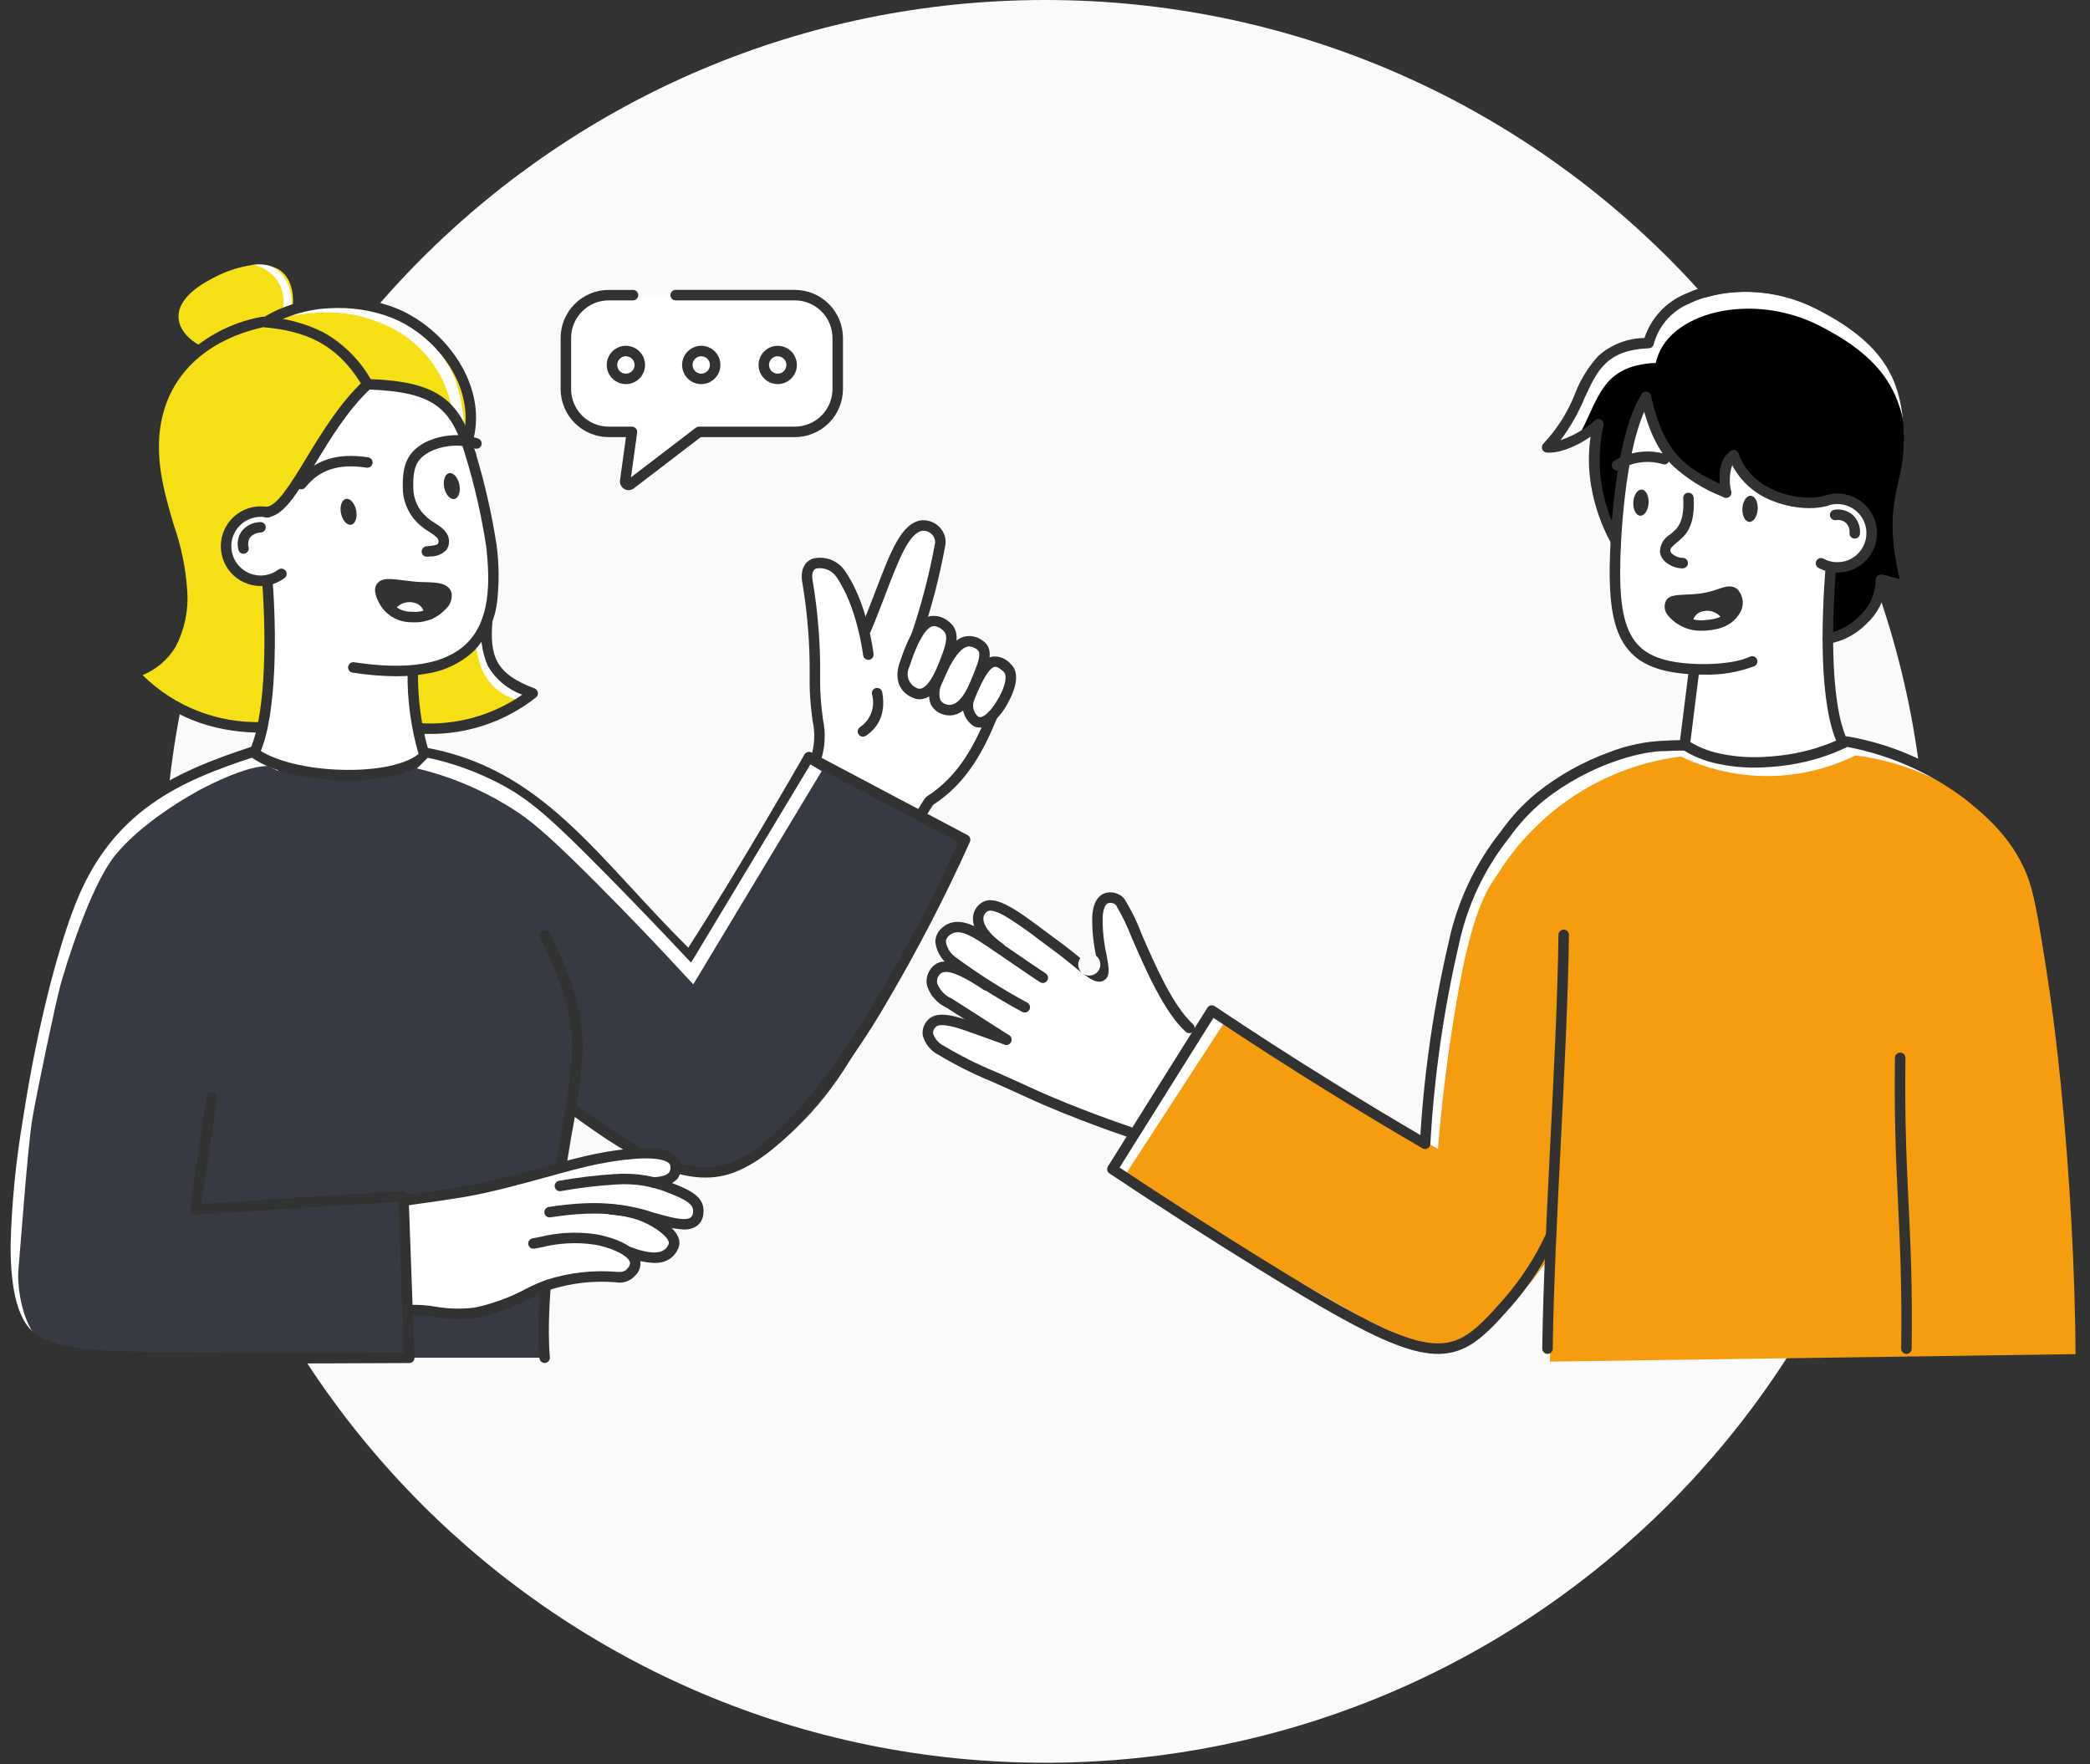 <svg width="308" height="260" viewBox="0 0 308 260" fill="none" xmlns="http://www.w3.org/2000/svg">
<rect x="0" y="0" width="308" height="260" fill="#333333" stroke="none"/>
<path d="M154.041 259.766C225.773 259.766 283.923 201.615 283.923 129.883C283.923 58.151 225.773 0 154.041 0C82.309 0 24.159 58.151 24.159 129.883C24.159 201.615 82.309 259.766 154.041 259.766Z" fill="#FAFAFA"/>
<path d="M89.902 63.314H92.756L92.363 71.173L103.019 63.314H117.207C118.041 63.314 118.867 63.15 119.638 62.83C120.409 62.511 121.109 62.043 121.699 61.453C122.289 60.863 122.757 60.163 123.076 59.392C123.395 58.621 123.56 57.795 123.56 56.961V49.847C123.56 48.162 122.89 46.546 121.699 45.355C120.508 44.163 118.892 43.494 117.207 43.493H89.902C89.059 43.462 88.218 43.607 87.435 43.92C86.651 44.233 85.942 44.706 85.352 45.31C84.763 45.914 84.307 46.635 84.013 47.426C83.719 48.217 83.594 49.06 83.647 49.903L83.118 56.53C83.118 57.421 83.293 58.303 83.634 59.126C83.975 59.95 84.474 60.697 85.104 61.328C85.734 61.958 86.482 62.457 87.305 62.798C88.129 63.139 89.011 63.314 89.902 63.314Z" fill="white"/>
<path d="M121.767 58.562V50.871C121.767 49.339 121.158 47.87 120.075 46.786C118.991 45.703 117.522 45.095 115.99 45.095H88.109C86.976 45.079 85.858 45.359 84.865 45.906C85.448 45.127 86.21 44.5 87.087 44.08C87.965 43.66 88.931 43.458 89.903 43.492H117.785C119.317 43.493 120.786 44.101 121.869 45.185C122.952 46.268 123.561 47.737 123.561 49.269V56.96C123.56 58.059 123.274 59.14 122.73 60.096C122.186 61.051 121.403 61.849 120.457 62.41C121.306 61.307 121.766 59.954 121.767 58.562Z" fill="white"/>
<path d="M93.127 64.416H89.701C87.823 64.414 86.023 63.667 84.695 62.339C83.367 61.011 82.62 59.211 82.618 57.333V49.805C82.62 47.927 83.367 46.127 84.695 44.799C86.023 43.471 87.823 42.724 89.701 42.722H93.285C93.49 42.722 93.686 42.803 93.831 42.948C93.975 43.093 94.057 43.29 94.057 43.494C94.057 43.699 93.975 43.896 93.831 44.041C93.686 44.185 93.49 44.267 93.285 44.267H89.701C88.232 44.269 86.825 44.853 85.787 45.891C84.748 46.93 84.165 48.338 84.163 49.806V57.334C84.165 58.803 84.749 60.21 85.787 61.248C86.825 62.286 88.233 62.87 89.701 62.872H93.127C93.332 62.872 93.528 62.954 93.673 63.099C93.818 63.243 93.899 63.44 93.899 63.645C93.899 63.85 93.818 64.046 93.673 64.191C93.528 64.336 93.332 64.417 93.127 64.417V64.416Z" fill="#323232"/>
<path d="M92.632 72.234C92.45 72.234 92.27 72.194 92.105 72.118C91.939 72.043 91.791 71.933 91.672 71.795C91.552 71.658 91.463 71.497 91.411 71.322C91.358 71.148 91.344 70.964 91.368 70.784L92.348 63.674C92.38 63.474 92.489 63.295 92.651 63.175C92.814 63.056 93.017 63.004 93.216 63.032C93.416 63.059 93.598 63.164 93.721 63.323C93.845 63.483 93.901 63.685 93.878 63.885L92.987 70.341L102.546 63.03C102.68 62.927 102.845 62.871 103.015 62.871H117.143C118.611 62.87 120.019 62.285 121.057 61.247C122.095 60.209 122.679 58.802 122.681 57.334V49.805C122.679 48.337 122.095 46.929 121.057 45.89C120.019 44.852 118.611 44.268 117.143 44.266H99.573C99.368 44.266 99.172 44.184 99.027 44.04C98.882 43.895 98.801 43.698 98.801 43.493C98.801 43.289 98.882 43.092 99.027 42.947C99.172 42.802 99.368 42.721 99.573 42.721H117.143C119.021 42.723 120.821 43.47 122.149 44.798C123.477 46.126 124.224 47.926 124.226 49.804V57.332C124.224 59.21 123.477 61.01 122.149 62.338C120.821 63.666 119.021 64.413 117.143 64.415H103.277L93.374 71.99L93.329 72.022C93.122 72.159 92.88 72.233 92.632 72.234Z" fill="#323232"/>
<path d="M92.24 55.832C93.374 55.832 94.293 54.913 94.293 53.779C94.293 52.646 93.374 51.727 92.24 51.727C91.107 51.727 90.188 52.646 90.188 53.779C90.188 54.913 91.107 55.832 92.24 55.832Z" fill="white"/>
<path d="M103.343 55.832C104.477 55.832 105.396 54.913 105.396 53.78C105.396 52.646 104.477 51.727 103.343 51.727C102.209 51.727 101.29 52.646 101.29 53.78C101.29 54.913 102.209 55.832 103.343 55.832Z" fill="white"/>
<path d="M114.608 55.832C115.741 55.832 116.66 54.913 116.66 53.779C116.66 52.646 115.741 51.727 114.608 51.727C113.474 51.727 112.555 52.646 112.555 53.779C112.555 54.913 113.474 55.832 114.608 55.832Z" fill="white"/>
<path d="M92.238 56.606C91.68 56.606 91.133 56.44 90.669 56.13C90.204 55.819 89.842 55.378 89.628 54.862C89.414 54.346 89.358 53.778 89.467 53.23C89.576 52.681 89.846 52.178 90.241 51.783C90.636 51.388 91.139 51.119 91.687 51.01C92.235 50.901 92.803 50.957 93.32 51.17C93.836 51.384 94.277 51.746 94.588 52.211C94.898 52.676 95.064 53.222 95.064 53.781C95.063 54.53 94.765 55.248 94.235 55.778C93.705 56.307 92.987 56.605 92.238 56.606ZM92.238 52.499C91.985 52.499 91.737 52.574 91.526 52.715C91.316 52.856 91.151 53.056 91.054 53.29C90.957 53.524 90.932 53.782 90.981 54.031C91.031 54.279 91.153 54.508 91.332 54.687C91.511 54.866 91.74 54.988 91.988 55.038C92.237 55.087 92.495 55.062 92.729 54.965C92.963 54.868 93.163 54.703 93.304 54.493C93.445 54.282 93.52 54.034 93.52 53.781C93.52 53.441 93.385 53.115 93.144 52.875C92.904 52.635 92.578 52.499 92.238 52.499Z" fill="#323232"/>
<path d="M103.342 56.606C102.783 56.606 102.237 56.44 101.772 56.129C101.308 55.819 100.946 55.377 100.732 54.861C100.519 54.345 100.463 53.777 100.572 53.229C100.681 52.681 100.95 52.178 101.346 51.782C101.741 51.388 102.244 51.119 102.792 51.01C103.34 50.901 103.908 50.957 104.424 51.171C104.94 51.385 105.382 51.747 105.692 52.211C106.002 52.676 106.168 53.222 106.168 53.781C106.167 54.53 105.869 55.248 105.339 55.778C104.809 56.307 104.091 56.605 103.342 56.606ZM103.342 52.499C103.088 52.499 102.84 52.574 102.63 52.715C102.419 52.856 102.255 53.056 102.158 53.29C102.061 53.524 102.035 53.782 102.085 54.031C102.134 54.279 102.256 54.508 102.435 54.687C102.615 54.866 102.843 54.988 103.092 55.038C103.34 55.087 103.598 55.062 103.832 54.965C104.066 54.868 104.266 54.703 104.407 54.493C104.548 54.282 104.623 54.034 104.623 53.781C104.623 53.441 104.488 53.115 104.248 52.875C104.007 52.635 103.681 52.499 103.342 52.499Z" fill="#323232"/>
<path d="M114.608 56.606C114.049 56.606 113.503 56.44 113.039 56.129C112.574 55.819 112.213 55.377 111.999 54.861C111.785 54.345 111.729 53.777 111.839 53.229C111.948 52.681 112.217 52.178 112.612 51.782C113.007 51.388 113.511 51.119 114.059 51.01C114.607 50.901 115.174 50.957 115.691 51.171C116.207 51.385 116.648 51.747 116.958 52.211C117.269 52.676 117.435 53.222 117.435 53.781C117.434 54.53 117.136 55.248 116.606 55.778C116.076 56.307 115.357 56.605 114.608 56.606ZM114.608 52.499C114.355 52.499 114.107 52.574 113.896 52.715C113.685 52.856 113.521 53.056 113.424 53.29C113.327 53.524 113.302 53.782 113.351 54.031C113.401 54.279 113.523 54.508 113.702 54.687C113.881 54.866 114.109 54.988 114.358 55.038C114.607 55.087 114.864 55.062 115.099 54.965C115.333 54.868 115.533 54.703 115.674 54.493C115.815 54.282 115.89 54.034 115.89 53.781C115.889 53.441 115.754 53.115 115.514 52.875C115.274 52.635 114.948 52.499 114.608 52.499Z" fill="#323232"/>
<path d="M227.698 200.029L230.802 135.432L227.698 200.029Z" fill="url(#paint0_linear_4422_23957)"/>
<path d="M306.167 199.547C305.974 194.592 305.783 189.636 305.593 184.68C305.652 179.866 305.592 172.744 304.917 164.795C304.467 159.461 303.867 153.901 303.078 148.138C301.546 136.912 300.789 131.297 299.353 128.385C294.355 118.254 284.882 113.7 282.546 112.618C279.094 111.022 275.416 109.972 271.642 109.506L262.636 112.094L254.666 112.064L247.005 109.506C244.045 109.359 238.295 111.22 232.126 114.264C226.719 117.032 222.226 121.303 219.187 126.562C217.905 128.616 215.571 130.792 213.201 143.848C212.134 149.725 210.902 157.769 210.111 167.501L178.585 148.921L163.159 172.652L201.113 194.418L208.857 197.928C210.298 198.581 211.9 198.792 213.461 198.535C215.022 198.277 216.471 197.562 217.626 196.481L225.538 189.068L228.424 185.228V200.653L306.167 199.547Z" fill="#F59D0F"/>
<path d="M294.428 121.219C291.448 118.435 288.043 116.146 284.34 114.437C280.889 112.841 277.21 111.791 273.436 111.326C269.44 113.295 265.05 114.332 260.596 114.36C256.142 114.388 251.739 113.406 247.719 111.488C242.86 112.092 238.17 113.655 233.919 116.086C228.684 119.09 224.247 123.308 220.981 128.384C219.7 130.437 217.365 132.613 214.995 145.669C213.929 151.546 212.696 159.589 211.905 169.321L180.381 150.741C175.364 158.461 170.347 166.179 165.331 173.896L163.159 172.651C168.302 164.741 173.445 156.83 178.587 148.919L210.112 167.5C210.903 157.766 212.134 149.724 213.202 143.847C215.571 130.791 217.906 128.615 219.187 126.561C222.226 121.302 226.719 117.031 232.125 114.262C238.295 111.219 244.045 109.358 247.005 109.506L254.666 112.064L262.636 112.094L271.642 109.506C275.416 109.971 279.095 111.021 282.546 112.617C287.031 114.68 291.068 117.602 294.428 121.219Z" fill="white"/>
<path d="M264.328 87.942C264.302 87.942 264.276 87.942 264.25 87.942C264.047 87.921 263.86 87.82 263.731 87.662C263.602 87.504 263.54 87.301 263.56 87.098L263.774 84.958C263.795 84.754 263.895 84.567 264.054 84.437C264.212 84.308 264.416 84.246 264.62 84.266C264.824 84.287 265.012 84.388 265.141 84.546C265.271 84.705 265.332 84.909 265.312 85.112L265.098 87.251C265.078 87.442 264.988 87.617 264.846 87.745C264.704 87.873 264.519 87.943 264.328 87.942Z" fill="#323232"/>
<path d="M280.993 70.546C281.18 68.997 281.209 67.432 281.077 65.877C280.502 58.601 277.611 53.478 268.246 48.741C258.24 43.683 245.767 46.82 244.209 54.265C235.841 54.628 235.805 60.017 232.6 65.444C231.274 66.255 229.751 66.688 228.196 66.695C234.844 60.088 232.499 51.781 243.156 51.319C244.775 43.582 257.739 40.318 268.138 45.577C277.87 50.5 280.873 55.824 281.471 63.386C281.673 65.783 281.512 68.197 280.993 70.546Z" fill="white"/>
<path d="M281.015 86.36C280.728 86.301 280.459 86.242 280.21 86.184C278.015 85.681 277.184 85.276 277.184 85.475C277.209 86.004 277.167 86.534 277.057 87.052C277.027 87.2 276.991 87.345 276.951 87.491C276.378 89.16 275.377 90.649 274.046 91.809C272.716 92.969 271.105 93.758 269.373 94.099L238.429 79.662L237.99 79.457C235.821 75.468 234.778 70.963 234.97 66.427C235.042 65.108 235.239 63.8 235.559 62.519C234.581 63.335 233.525 64.053 232.407 64.663C235.615 59.237 235.651 53.846 244.016 53.483C245.575 46.038 258.048 42.899 268.055 47.959C277.419 52.696 280.308 57.819 280.884 65.096C281.016 66.651 280.988 68.216 280.8 69.766C280.468 71.382 280.07 72.886 279.85 74.664C279.502 77.432 279.591 80.849 281.015 86.36Z" fill="black"/>
<path d="M255.577 67.306C253.75 68.024 254.352 70.212 254.321 72.182C243.362 68.562 242.557 59.111 242.557 59.111C240.286 63.831 238.839 68.905 238.28 74.114C238.05 75.994 238.359 81.567 238.28 85.033C238.201 88.5 238.248 92.576 240.327 94.988C242.406 97.401 244.958 97.517 246.26 97.813C247.405 98.03 248.563 98.171 249.726 98.236C249.726 98.236 248.691 105.877 248.272 109.941C251.01 111.768 254.249 112.697 257.539 112.599C260.722 112.749 263.908 112.365 266.964 111.465C269.786 110.44 270.777 110.584 271.268 109.281C268.336 104.121 269.264 88.28 269.64 86.254C269.84 85.267 269.982 84.269 270.064 83.265C270.064 83.265 273.484 84.103 274.794 81.634C276.104 79.165 276.558 77.967 275.334 76.37C274.11 74.773 274.048 73.516 271.893 73.37C270.593 73.505 269.304 73.721 268.031 74.016C265.532 74.194 263.035 73.657 260.83 72.469C258.625 71.281 256.803 69.49 255.577 67.306Z" fill="white"/>
<path d="M251.057 99.416C250.657 99.416 250.31 99.407 250.033 99.398C244.745 99.219 241.527 97.956 239.602 95.299C237.769 92.765 237.063 88.932 237.244 82.484C237.257 81.707 237.582 65.021 241.905 58.116C241.957 58.026 242.026 57.947 242.109 57.884C242.192 57.821 242.287 57.776 242.388 57.75C242.489 57.725 242.594 57.72 242.696 57.737C242.799 57.753 242.898 57.79 242.986 57.845C243.074 57.9 243.15 57.973 243.21 58.058C243.269 58.144 243.311 58.24 243.332 58.342C243.353 58.444 243.354 58.549 243.333 58.651C243.313 58.753 243.272 58.85 243.213 58.936C239.11 65.487 238.792 82.339 238.789 82.509V82.518C238.617 88.602 239.234 92.152 240.858 94.39C242.482 96.628 245.319 97.689 250.089 97.85C251.289 97.89 255.4 97.932 257.905 96.76C258.089 96.68 258.298 96.676 258.486 96.747C258.673 96.818 258.826 96.96 258.912 97.142C258.997 97.324 259.007 97.532 258.942 97.722C258.876 97.912 258.738 98.069 258.559 98.159C256.166 99.069 253.616 99.496 251.057 99.416Z" fill="#323232"/>
<path d="M270.775 84.394C270.661 84.394 270.555 84.394 270.443 84.385C269.578 84.338 268.735 84.098 267.975 83.681C267.798 83.582 267.668 83.416 267.612 83.221C267.556 83.025 267.579 82.816 267.677 82.638C267.774 82.459 267.938 82.327 268.133 82.268C268.328 82.21 268.537 82.231 268.717 82.326C269.275 82.632 269.894 82.809 270.53 82.844C271.165 82.879 271.8 82.772 272.389 82.531C272.978 82.29 273.506 81.921 273.935 81.45C274.363 80.98 274.681 80.42 274.867 79.811C275.052 79.203 275.1 78.56 275.006 77.931C274.912 77.301 274.679 76.701 274.325 76.172C273.97 75.644 273.502 75.202 272.955 74.877C272.408 74.552 271.795 74.353 271.162 74.294C270.528 74.235 269.889 74.318 269.292 74.537C269.196 74.572 269.095 74.588 268.994 74.584C268.892 74.58 268.793 74.556 268.701 74.513C268.609 74.471 268.526 74.411 268.457 74.336C268.388 74.262 268.335 74.174 268.3 74.079C268.264 73.984 268.249 73.883 268.253 73.781C268.257 73.68 268.28 73.581 268.323 73.489C268.365 73.396 268.426 73.314 268.5 73.245C268.575 73.176 268.662 73.122 268.757 73.087C269.557 72.792 270.412 72.677 271.262 72.748C272.112 72.819 272.936 73.076 273.675 73.5C274.415 73.924 275.053 74.506 275.544 75.203C276.035 75.9 276.367 76.697 276.517 77.536C276.666 78.376 276.63 79.238 276.411 80.062C276.191 80.886 275.794 81.652 275.246 82.306C274.699 82.96 274.015 83.485 273.242 83.846C272.469 84.207 271.627 84.394 270.774 84.394H270.775Z" fill="#323232"/>
<path d="M273.332 79.371H273.279C273.178 79.364 273.079 79.338 272.988 79.293C272.897 79.248 272.816 79.185 272.749 79.109C272.683 79.032 272.631 78.943 272.599 78.847C272.567 78.751 272.553 78.649 272.56 78.548C272.59 78.278 272.559 78.004 272.468 77.747C272.378 77.49 272.231 77.257 272.038 77.064C271.837 76.886 271.597 76.756 271.338 76.684C271.079 76.613 270.807 76.601 270.543 76.65C270.34 76.677 270.134 76.622 269.972 76.497C269.809 76.372 269.703 76.188 269.676 75.985C269.65 75.782 269.705 75.576 269.83 75.414C269.955 75.251 270.139 75.145 270.342 75.118C270.833 75.04 271.335 75.073 271.811 75.215C272.287 75.357 272.724 75.604 273.092 75.939C273.45 76.288 273.726 76.713 273.9 77.183C274.073 77.652 274.141 78.154 274.096 78.653C274.083 78.847 273.996 79.028 273.855 79.162C273.713 79.295 273.526 79.37 273.332 79.371Z" fill="#323232"/>
<path d="M242.953 74.138C242.892 75.2 242.339 76.032 241.716 75.998C241.093 75.963 240.637 75.078 240.697 74.01C240.756 72.942 241.31 72.116 241.933 72.15C242.556 72.185 243.014 73.075 242.953 74.138Z" fill="#323232"/>
<path d="M238.29 69.334C238.123 69.335 237.96 69.281 237.826 69.181C237.692 69.081 237.595 68.94 237.548 68.779C237.501 68.619 237.507 68.448 237.566 68.291C237.624 68.135 237.732 68.002 237.873 67.912C239.01 67.221 240.281 66.778 241.601 66.611C242.921 66.444 244.262 66.556 245.536 66.941C245.721 67.01 245.872 67.148 245.959 67.325C246.046 67.503 246.062 67.707 246.003 67.895C245.944 68.084 245.815 68.243 245.642 68.339C245.47 68.436 245.267 68.462 245.076 68.414C244.018 68.094 242.904 68 241.807 68.138C240.71 68.277 239.655 68.645 238.709 69.218C238.584 69.297 238.438 69.337 238.29 69.334Z" fill="#323232"/>
<path d="M256.774 74.919C256.714 75.982 257.17 76.874 257.793 76.907C258.416 76.94 258.97 76.109 259.03 75.047C259.09 73.985 258.633 73.093 258.01 73.06C257.388 73.026 256.835 73.858 256.774 74.919Z" fill="#323232"/>
<path d="M247.852 83.763C246.962 83.717 246.111 83.379 245.432 82.801C245.198 82.612 245.006 82.377 244.866 82.111C244.726 81.845 244.642 81.553 244.619 81.254C244.638 80.749 244.784 80.257 245.044 79.824C245.304 79.391 245.67 79.03 246.106 78.776C246.381 78.546 246.665 78.316 246.942 78.032C247.819 77.147 248.19 75.596 248.049 73.423C248.038 73.22 248.108 73.021 248.243 72.87C248.378 72.718 248.567 72.625 248.77 72.612C248.972 72.598 249.172 72.665 249.326 72.798C249.479 72.931 249.574 73.119 249.59 73.322C249.764 75.955 249.246 77.906 248.04 79.118C247.71 79.452 247.384 79.723 247.095 79.963C246.389 80.55 246.144 80.791 246.163 81.178C246.2 81.362 246.303 81.526 246.454 81.638C246.859 81.978 247.362 82.179 247.89 82.213C247.994 82.2 248.099 82.209 248.199 82.238C248.299 82.268 248.392 82.317 248.472 82.383C248.553 82.45 248.619 82.531 248.667 82.624C248.715 82.717 248.744 82.818 248.751 82.922C248.759 83.026 248.746 83.13 248.712 83.229C248.678 83.328 248.625 83.418 248.556 83.496C248.486 83.573 248.401 83.636 248.306 83.68C248.212 83.724 248.11 83.748 248.005 83.751C247.96 83.763 247.908 83.763 247.852 83.763Z" fill="#323232"/>
<path d="M271.595 110.294C271.45 110.294 271.308 110.253 271.185 110.176C271.062 110.099 270.963 109.989 270.9 109.858C267.97 103.805 268.458 90.978 269.008 83.871C269.027 83.67 269.124 83.484 269.279 83.354C269.434 83.223 269.633 83.159 269.835 83.174C270.036 83.189 270.224 83.282 270.357 83.434C270.491 83.586 270.559 83.784 270.548 83.986C270.115 89.582 269.416 103.241 272.29 109.181C272.347 109.298 272.373 109.428 272.366 109.558C272.359 109.689 272.319 109.815 272.25 109.926C272.182 110.036 272.086 110.128 271.972 110.192C271.858 110.255 271.73 110.289 271.6 110.29L271.595 110.294Z" fill="#323232"/>
<path d="M280.947 199.519H280.937C280.732 199.516 280.537 199.431 280.394 199.285C280.251 199.138 280.173 198.941 280.175 198.736C280.297 189.554 280.003 183.351 279.715 177.357C279.429 171.335 279.131 165.109 279.256 155.879C279.258 155.676 279.341 155.482 279.485 155.34C279.63 155.197 279.825 155.117 280.028 155.117H280.038C280.14 155.118 280.24 155.139 280.333 155.179C280.426 155.219 280.51 155.277 280.581 155.35C280.652 155.423 280.708 155.508 280.745 155.603C280.783 155.697 280.802 155.797 280.8 155.899C280.678 165.08 280.974 171.283 281.26 177.278C281.547 183.299 281.845 189.526 281.72 198.754C281.718 198.958 281.635 199.152 281.491 199.295C281.346 199.439 281.151 199.519 280.947 199.519Z" fill="#323232"/>
<path d="M269.369 94.876C269.171 94.874 268.981 94.797 268.838 94.66C268.695 94.523 268.61 94.336 268.601 94.138C268.592 93.94 268.66 93.746 268.79 93.596C268.92 93.447 269.103 93.353 269.3 93.334C271.056 93.004 272.67 92.147 273.926 90.877C274.692 90.206 275.308 89.383 275.736 88.46C276.163 87.537 276.393 86.534 276.409 85.517C276.408 85.505 276.408 85.493 276.409 85.48C276.408 85.353 276.438 85.228 276.494 85.115C276.551 85.001 276.633 84.902 276.735 84.826C277.107 84.546 277.461 84.649 278.229 84.873C278.646 84.995 279.209 85.158 279.963 85.34C278.212 77.912 278.996 74.364 279.756 70.928C280.465 68.238 280.716 65.449 280.501 62.676C279.961 55.828 277.611 50.565 267.589 45.496C261.612 42.471 254.314 42.163 249.008 44.715C247.721 45.236 246.574 46.048 245.654 47.087C244.735 48.127 244.07 49.366 243.711 50.706C243.676 50.874 243.586 51.026 243.455 51.137C243.324 51.248 243.16 51.312 242.988 51.32C236.754 51.59 235.39 54.567 233.502 58.686C232.589 60.886 231.403 62.964 229.973 64.869C231.845 64.233 233.573 63.235 235.061 61.933C235.186 61.831 235.341 61.77 235.503 61.76C235.665 61.75 235.826 61.791 235.963 61.878C236.1 61.965 236.207 62.093 236.267 62.243C236.328 62.394 236.339 62.56 236.3 62.717C235.055 68.283 235.896 74.112 238.663 79.099C238.76 79.279 238.781 79.491 238.722 79.687C238.662 79.883 238.527 80.048 238.347 80.145C238.166 80.241 237.954 80.263 237.758 80.203C237.562 80.144 237.398 80.009 237.301 79.829C235.947 77.298 235.004 74.568 234.508 71.741C234.076 69.302 234.039 66.809 234.399 64.358C231.632 66.234 229.303 66.819 227.926 66.694C227.78 66.681 227.64 66.627 227.523 66.537C227.407 66.447 227.319 66.326 227.269 66.187C227.219 66.049 227.209 65.899 227.241 65.756C227.274 65.612 227.346 65.481 227.45 65.377C229.452 63.25 231.029 60.76 232.097 58.042C232.88 55.98 234.046 54.085 235.536 52.459C237.408 50.781 239.826 49.84 242.34 49.808C242.819 48.362 243.601 47.035 244.635 45.916C245.669 44.798 246.931 43.913 248.335 43.322C251.293 41.971 254.528 41.338 257.777 41.474C261.431 41.573 265.019 42.475 268.284 44.118C273.181 46.593 276.477 49.187 278.658 52.279C280.718 55.325 281.889 58.884 282.039 62.558C282.263 65.483 282 68.424 281.262 71.263C280.467 74.864 279.715 78.265 281.757 86.176C281.79 86.303 281.79 86.436 281.757 86.563C281.724 86.689 281.659 86.806 281.569 86.901C281.479 86.996 281.365 87.066 281.24 87.106C281.115 87.145 280.982 87.151 280.854 87.125C279.5 86.846 278.535 86.575 277.925 86.397C277.657 88.558 276.614 90.548 274.989 91.996C273.482 93.511 271.539 94.518 269.432 94.876C269.411 94.876 269.39 94.876 269.369 94.876Z" fill="#323232"/>
<path d="M266.638 74.884C264.827 74.871 263.035 74.525 261.35 73.863C258.737 72.911 256.571 71.021 255.273 68.561C254.846 69.825 254.801 71.187 255.145 72.477C255.169 72.617 255.154 72.76 255.102 72.892C255.05 73.023 254.963 73.138 254.85 73.224C254.737 73.309 254.603 73.362 254.462 73.376C254.321 73.391 254.179 73.367 254.051 73.306L253.691 73.133C251.029 72.075 248.584 70.537 246.477 68.597C244.305 66.365 242.818 63.221 241.798 58.7C241.752 58.5 241.788 58.29 241.897 58.116C242.006 57.943 242.179 57.819 242.379 57.774C242.579 57.728 242.789 57.764 242.963 57.873C243.137 57.982 243.26 58.155 243.306 58.355C245.24 66.937 248.531 68.94 253.435 71.295C253.247 68.978 253.752 67.46 255.011 66.468C255.109 66.391 255.223 66.339 255.344 66.316C255.466 66.292 255.591 66.299 255.71 66.334C255.828 66.369 255.937 66.433 256.026 66.518C256.115 66.604 256.182 66.71 256.222 66.828C258.176 72.641 265.562 74 268.806 73.068C268.904 73.039 269.007 73.029 269.108 73.04C269.21 73.051 269.308 73.082 269.398 73.131C269.487 73.18 269.566 73.246 269.63 73.326C269.693 73.406 269.741 73.497 269.769 73.596C269.797 73.694 269.805 73.796 269.793 73.898C269.781 73.999 269.75 74.097 269.7 74.186C269.65 74.275 269.583 74.353 269.502 74.416C269.422 74.479 269.33 74.526 269.232 74.553C268.386 74.782 267.513 74.893 266.638 74.884Z" fill="#323232"/>
<path d="M251.268 92.358C252.111 92.371 252.939 92.146 253.659 91.708C254.378 91.27 254.959 90.637 255.334 89.882C255.886 88.778 255.957 88.158 255.485 87.807C254.89 87.361 253.265 87.724 250.817 87.979C249.029 88.165 246.472 87.79 246.17 89.072C245.91 90.175 247.96 92.578 251.268 92.358Z" fill="#323232"/>
<path d="M254.297 90.593C253.197 89.182 249.647 88.712 248.879 91.547C251 92.247 253.666 91.381 254.297 90.593Z" fill="white"/>
<path d="M250.853 92.944C249.868 92.983 248.888 92.788 247.993 92.375C247.098 91.962 246.313 91.344 245.703 90.57C245.486 90.275 245.355 89.925 245.323 89.56C245.291 89.195 245.361 88.829 245.524 88.501C245.95 87.73 247.008 87.684 248.472 87.619C249.318 87.6 250.163 87.525 251 87.397C251.754 87.257 252.495 87.056 253.216 86.797C254.251 86.453 255.141 86.149 255.975 86.777C256.459 87.259 256.757 87.898 256.817 88.579C256.877 89.26 256.694 89.94 256.301 90.5C255.3 92.02 253.773 92.771 251.359 92.931C251.18 92.939 251.015 92.944 250.853 92.944ZM246.854 89.319C246.863 89.472 246.915 89.618 247.006 89.741C247.524 90.341 248.182 90.804 248.921 91.091C249.66 91.378 250.458 91.479 251.245 91.386C253.159 91.258 254.282 90.739 254.999 89.647C255.17 89.408 255.265 89.123 255.27 88.829C255.275 88.536 255.191 88.248 255.028 88.003C254.86 87.877 254.437 88.01 253.704 88.257C252.908 88.541 252.09 88.761 251.259 88.915C250.359 89.055 249.45 89.136 248.54 89.158C247.974 89.159 247.41 89.211 246.854 89.315V89.319Z" fill="#323232"/>
<path d="M248.663 92.543C248.636 92.545 248.608 92.545 248.581 92.543C248.48 92.533 248.381 92.503 248.292 92.454C248.203 92.406 248.124 92.341 248.06 92.262C247.996 92.183 247.948 92.092 247.919 91.995C247.89 91.897 247.88 91.795 247.891 91.694C247.942 90.947 248.236 90.237 248.727 89.673C249.219 89.108 249.882 88.72 250.615 88.567C251.418 88.376 252.26 88.428 253.033 88.718C253.806 89.007 254.475 89.521 254.954 90.193C255.051 90.367 255.077 90.572 255.026 90.765C254.975 90.958 254.852 91.123 254.682 91.227C254.511 91.331 254.308 91.365 254.113 91.323C253.918 91.28 253.748 91.163 253.637 90.997C253.325 90.603 252.906 90.307 252.431 90.144C251.956 89.981 251.443 89.958 250.955 90.078C250.536 90.156 250.155 90.375 249.877 90.699C249.599 91.023 249.44 91.433 249.427 91.859C249.405 92.047 249.316 92.22 249.175 92.346C249.034 92.472 248.852 92.543 248.663 92.543Z" fill="#323232"/>
<path d="M175.9 152.121C174.332 150.746 172.976 149.147 171.877 147.375C169.808 144.029 169.559 142.19 167.515 137.569C166.907 136.19 164.966 132.435 163.562 132.696C162.159 132.957 161.62 136.036 162.023 138.274C162.427 140.512 162.72 143.144 162.733 143.676C162.745 144.208 162.973 144.379 161.712 143.992C160.451 143.605 155.43 139.199 153.473 137.522C151.352 135.705 147.293 133.6 146.39 133.643C145.488 133.685 144.953 133.547 144.655 134.384C144.435 135.106 144.452 135.879 144.704 136.59C144.955 137.301 145.428 137.913 146.053 138.336C146.053 138.336 142.003 136.2 140.774 136.514C139.546 136.828 139.51 136.939 139.079 137.864C138.648 138.79 139.847 141.091 140.648 141.8C141.449 142.509 138.809 142.666 138.208 142.967C137.102 143.517 136.412 144.713 139.631 147.611C139.451 147.949 144.88 150.663 144.292 151.186C143.735 151.679 137.165 149.968 136.971 150.747C136.884 151.352 136.946 151.969 137.152 152.545C137.358 153.12 137.702 153.636 138.154 154.048C138.563 154.53 145.305 157.676 147.678 159.01C150.05 160.344 157.044 162.995 157.382 163.139C157.72 163.282 166.666 166.572 166.666 166.572L175.9 152.121Z" fill="white"/>
<path d="M166.35 167.56C166.267 167.56 166.185 167.546 166.106 167.52C166.027 167.494 158.1 164.853 151.217 161.667C149.117 160.695 147.499 159.979 146.071 159.348C143.407 158.252 140.828 156.958 138.356 155.478C137.778 155.194 137.267 154.789 136.859 154.29C136.451 153.792 136.154 153.211 135.989 152.588C135.93 152.204 135.957 151.812 136.069 151.439C136.18 151.067 136.372 150.723 136.632 150.434C137.649 149.221 139.403 149.224 142.893 150.446C144.218 150.906 148.496 152.46 148.54 152.476C148.638 152.508 148.728 152.56 148.806 152.628C148.884 152.696 148.947 152.779 148.992 152.872C149.037 152.965 149.063 153.066 149.068 153.169C149.074 153.272 149.058 153.375 149.023 153.472C148.988 153.569 148.933 153.658 148.863 153.734C148.793 153.81 148.708 153.871 148.614 153.913C148.52 153.956 148.419 153.979 148.315 153.981C148.212 153.983 148.11 153.965 148.013 153.927C147.971 153.912 143.7 152.365 142.381 151.903C138.541 150.559 138.014 151.188 137.815 151.425C137.699 151.544 137.612 151.689 137.559 151.846C137.507 152.004 137.491 152.172 137.513 152.337C137.653 152.734 137.871 153.099 138.153 153.412C138.435 153.724 138.777 153.977 139.157 154.157C141.572 155.601 144.092 156.864 146.694 157.934C148.127 158.568 149.753 159.286 151.866 160.263C158.672 163.412 166.515 166.026 166.595 166.053C166.769 166.11 166.917 166.228 167.012 166.385C167.107 166.542 167.144 166.728 167.114 166.909C167.085 167.091 166.992 167.255 166.852 167.374C166.712 167.493 166.534 167.559 166.351 167.558L166.35 167.56Z" fill="#323232"/>
<path d="M151.01 149.207C150.882 149.207 150.756 149.175 150.644 149.114C146.808 147.056 143.133 144.712 139.65 142.102C138.641 141.285 137.991 140.105 137.84 138.815C137.841 138.432 137.924 138.054 138.083 137.706C138.241 137.357 138.472 137.046 138.759 136.793C140.959 134.735 143.865 136.582 144.959 137.278C146.299 138.131 148.431 139.593 150.312 140.884C151.878 141.958 153.357 142.973 154.105 143.444C154.272 143.556 154.389 143.729 154.431 143.926C154.473 144.123 154.435 144.329 154.328 144.499C154.22 144.669 154.05 144.79 153.854 144.837C153.658 144.884 153.451 144.852 153.278 144.748C152.512 144.262 151.021 143.239 149.444 142.158C147.574 140.875 145.455 139.42 144.136 138.582C142.013 137.232 140.761 137.04 139.82 137.922C139.689 138.029 139.582 138.164 139.508 138.317C139.434 138.47 139.395 138.637 139.392 138.807C139.541 139.665 140.008 140.435 140.701 140.962C144.097 143.479 147.669 145.748 151.39 147.753C151.541 147.835 151.661 147.965 151.73 148.122C151.799 148.279 151.813 148.455 151.771 148.622C151.729 148.789 151.632 148.936 151.497 149.042C151.361 149.147 151.194 149.205 151.022 149.205L151.01 149.207Z" fill="#323232"/>
<path d="M175.266 152.256C175.076 152.256 174.892 152.186 174.75 152.058C171.572 149.201 168.805 142.839 166.786 138.193C166.142 136.518 165.359 134.901 164.444 133.358C164.297 133.227 164.121 133.133 163.931 133.082C163.741 133.032 163.542 133.027 163.349 133.068C162.872 133.225 162.563 133.98 162.498 135.137C162.467 136.962 162.649 138.785 163.041 140.568C163.386 142.462 163.599 143.604 162.988 144.234C162.436 144.809 161.662 144.809 160.69 144.234C159.825 143.672 159.001 143.052 158.221 142.378C157.331 141.654 156.322 140.835 155.117 139.954C154.463 139.475 153.814 138.99 153.186 138.522C151.59 137.274 149.926 136.114 148.203 135.048C146.457 134.051 145.796 134.14 145.559 134.283C145.371 134.386 145.214 134.536 145.102 134.719C144.99 134.901 144.926 135.109 144.919 135.323C144.898 135.821 145.135 137.182 147.792 139.078C147.878 139.136 147.952 139.21 148.009 139.296C148.065 139.383 148.104 139.48 148.123 139.582C148.141 139.683 148.139 139.788 148.117 139.889C148.094 139.99 148.051 140.085 147.991 140.169C147.931 140.253 147.855 140.325 147.766 140.379C147.678 140.433 147.58 140.469 147.478 140.484C147.376 140.5 147.271 140.494 147.171 140.468C147.071 140.443 146.977 140.397 146.895 140.335C143.906 138.197 143.331 136.394 143.381 135.258C143.4 134.788 143.538 134.33 143.782 133.928C144.026 133.526 144.368 133.193 144.776 132.959C146.752 131.784 150.004 134.213 154.121 137.287C154.745 137.754 155.391 138.237 156.039 138.711C157.275 139.615 158.344 140.485 159.202 141.184C159.016 141.444 158.91 141.752 158.898 142.072C158.886 142.391 158.968 142.707 159.134 142.98C159.3 143.253 159.542 143.472 159.832 143.608C160.121 143.744 160.443 143.793 160.759 143.747C161.076 143.701 161.372 143.564 161.61 143.351C161.849 143.139 162.02 142.861 162.102 142.552C162.184 142.243 162.173 141.917 162.071 141.614C161.969 141.311 161.781 141.045 161.529 140.848C161.112 138.945 160.922 137 160.962 135.052C161.095 132.682 162.072 131.868 162.869 131.604C163.356 131.466 163.871 131.464 164.358 131.599C164.846 131.734 165.287 132 165.634 132.368C166.668 134.013 167.53 135.759 168.209 137.579C170.172 142.094 172.862 148.278 175.795 150.912C175.911 151.017 175.993 151.154 176.03 151.306C176.066 151.458 176.056 151.618 176 151.764C175.944 151.91 175.845 152.035 175.717 152.124C175.588 152.212 175.435 152.26 175.279 152.26L175.266 152.256Z" fill="#323232"/>
<path d="M148.277 153.976C148.13 153.976 147.986 153.934 147.862 153.854L139.472 148.486C138.791 148.173 138.184 147.72 137.69 147.157C137.196 146.593 136.826 145.932 136.604 145.216C136.516 144.776 136.526 144.322 136.634 143.887C136.742 143.451 136.944 143.045 137.227 142.697C138.042 141.625 139.375 141.405 141.191 142.042C142.823 142.707 144.373 143.555 145.812 144.571C145.899 144.627 145.973 144.698 146.032 144.783C146.09 144.867 146.131 144.962 146.152 145.063C146.173 145.163 146.175 145.267 146.155 145.368C146.136 145.469 146.096 145.565 146.04 145.65C145.983 145.736 145.91 145.809 145.824 145.866C145.739 145.922 145.643 145.962 145.542 145.981C145.441 146 145.337 145.999 145.237 145.978C145.136 145.957 145.041 145.916 144.957 145.857C142.62 144.306 139.403 142.385 138.457 143.631C138.308 143.802 138.2 144.005 138.14 144.224C138.081 144.443 138.071 144.672 138.112 144.896C138.298 145.394 138.582 145.85 138.948 146.236C139.313 146.622 139.752 146.931 140.24 147.144L140.281 147.168L148.696 152.547C148.837 152.637 148.945 152.77 149.004 152.927C149.063 153.084 149.07 153.255 149.023 153.416C148.975 153.577 148.877 153.718 148.743 153.818C148.609 153.918 148.446 153.972 148.279 153.971L148.277 153.976Z" fill="#323232"/>
<path d="M248.373 109.012L249.591 99.25L248.373 109.012Z" fill="white"/>
<path d="M248.373 109.784C248.264 109.784 248.155 109.761 248.056 109.716C247.956 109.671 247.866 109.605 247.794 109.523C247.721 109.441 247.667 109.345 247.634 109.24C247.602 109.136 247.592 109.025 247.605 108.916L248.825 99.155C248.856 98.956 248.963 98.777 249.123 98.656C249.283 98.535 249.485 98.482 249.684 98.507C249.884 98.532 250.065 98.633 250.191 98.79C250.317 98.947 250.376 99.147 250.357 99.347L249.138 109.109C249.114 109.295 249.023 109.466 248.883 109.591C248.742 109.715 248.561 109.784 248.373 109.784Z" fill="#323232"/>
<path d="M306.651 200.899C306.447 200.899 306.251 200.818 306.106 200.674C305.962 200.531 305.88 200.335 305.878 200.131C305.796 187.069 305.049 173.387 303.661 159.463C303.16 154.432 302.539 149.693 302.532 149.641C302.206 147.156 301.843 144.629 301.446 142.129C300.27 134.669 299.645 131.14 298.6 128.661C296.331 123.268 292.536 120.156 289.765 117.891C284.656 113.994 278.716 111.328 272.409 110.102H272.402L272.323 110.089L272.193 110.069C272.104 110.117 272.021 110.16 271.939 110.202C271.741 110.303 271.53 110.406 271.309 110.507L271.285 110.519C268.558 111.71 265.672 112.494 262.717 112.846H262.693C262.504 112.869 262.315 112.893 262.125 112.913H262.102C261.413 112.989 260.723 113.043 260.034 113.077H260.012C257.491 113.227 254.962 113.001 252.507 112.407H252.489H252.48C251.52 112.164 250.585 111.834 249.685 111.421C249.177 111.188 248.685 110.922 248.211 110.625C248.105 110.625 247.903 110.614 247.613 110.614C247.293 110.614 246.945 110.621 246.579 110.634C246.234 110.648 245.906 110.665 245.571 110.688C245.539 110.69 245.506 110.69 245.474 110.688C242.148 110.611 234.325 112.527 227.491 117.988C225.561 119.57 223.853 121.406 222.415 123.445C218.774 128.021 216.242 133.378 215.017 139.097C212.755 148.791 211.341 158.663 210.789 168.602C210.781 168.734 210.74 168.861 210.668 168.972C210.597 169.083 210.499 169.175 210.383 169.237C210.266 169.299 210.136 169.331 210.004 169.329C209.872 169.326 209.743 169.29 209.629 169.224C204.815 166.419 199.974 163.509 195.248 160.573C189.741 157.155 184.214 153.599 178.821 149.999L164.992 172.058C172.014 176.722 179.176 181.312 186.289 185.706C194.551 190.81 201.018 194.596 205.727 196.489C209.997 198.206 212.866 198.411 215.321 197.178C217.505 196.076 219.555 193.755 221.533 191.511C224.033 188.67 226.119 185.49 227.727 182.065C227.77 181.973 227.831 181.891 227.906 181.822C227.981 181.754 228.069 181.701 228.165 181.667C228.26 181.632 228.361 181.617 228.463 181.622C228.564 181.626 228.664 181.651 228.755 181.694C228.847 181.737 228.93 181.798 228.998 181.873C229.066 181.948 229.119 182.036 229.154 182.131C229.188 182.227 229.204 182.328 229.199 182.43C229.194 182.531 229.169 182.63 229.126 182.722C227.455 186.28 225.288 189.582 222.69 192.531C220.614 194.885 218.467 197.321 216.013 198.558C210.421 201.375 203.484 198.15 185.474 187.026C178.134 182.491 170.744 177.75 163.508 172.934C163.34 172.823 163.222 172.651 163.179 172.454C163.136 172.258 163.172 172.052 163.278 171.881L177.929 148.51C177.984 148.423 178.056 148.347 178.14 148.288C178.225 148.229 178.321 148.188 178.422 148.166C178.523 148.145 178.627 148.144 178.729 148.163C178.83 148.183 178.927 148.223 179.013 148.28C184.604 152.022 190.339 155.719 196.057 159.269C200.425 161.977 204.875 164.664 209.319 167.265C209.917 157.659 211.319 148.12 213.509 138.748C214.777 132.824 217.4 127.273 221.171 122.531C222.687 120.383 224.487 118.449 226.522 116.784C229.713 114.255 233.29 112.255 237.117 110.863C239.781 109.818 242.605 109.238 245.465 109.146C245.81 109.123 246.155 109.105 246.517 109.091C246.91 109.078 247.276 109.071 247.612 109.071C247.948 109.071 248.178 109.078 248.313 109.084H248.373C248.466 109.084 248.514 109.092 248.514 109.092C248.643 109.103 248.768 109.145 248.876 109.215C249.342 109.519 249.83 109.788 250.335 110.02C251.147 110.392 251.99 110.69 252.855 110.91L252.88 110.915C255.194 111.475 257.578 111.685 259.954 111.541H259.975C260.622 111.508 261.276 111.457 261.921 111.387H261.944C262.123 111.367 262.302 111.345 262.481 111.323L262.533 111.317C265.337 110.984 268.076 110.241 270.662 109.11L270.685 109.099C270.879 109.01 271.065 108.919 271.239 108.83C271.374 108.76 271.519 108.684 271.68 108.601C271.829 108.519 272.001 108.488 272.169 108.513L272.334 108.538L272.559 108.572L272.658 108.588H272.665C277.191 109.415 281.543 111.001 285.539 113.281C287.361 114.282 289.101 115.427 290.741 116.706C293.474 118.944 297.604 122.326 300.022 128.071C301.131 130.708 301.772 134.309 302.969 141.898C303.366 144.41 303.734 146.955 304.061 149.449C304.067 149.498 304.692 154.264 305.196 159.318C306.589 173.289 307.337 187.019 307.421 200.13C307.421 200.232 307.402 200.332 307.364 200.426C307.325 200.52 307.269 200.605 307.198 200.678C307.127 200.75 307.042 200.807 306.948 200.846C306.855 200.886 306.754 200.907 306.653 200.907L306.651 200.899Z" fill="#323232"/>
<path d="M228.051 199.513H228.041C227.939 199.512 227.839 199.49 227.746 199.45C227.652 199.41 227.568 199.352 227.497 199.28C227.427 199.207 227.371 199.121 227.333 199.027C227.296 198.932 227.277 198.832 227.278 198.73C227.401 189.511 227.947 178.685 228.476 168.215C229.005 157.745 229.548 146.951 229.671 137.755C229.674 137.553 229.757 137.359 229.901 137.216C230.045 137.074 230.24 136.994 230.443 136.993H230.453C230.658 136.996 230.853 137.08 230.996 137.226C231.139 137.373 231.218 137.57 231.215 137.775C231.092 146.994 230.546 157.822 230.019 168.292C229.491 178.762 228.946 189.556 228.823 198.751C228.821 198.954 228.738 199.148 228.594 199.291C228.449 199.433 228.254 199.513 228.051 199.513Z" fill="#323232"/>
<path d="M66.447 60.739L68.271 63.664C68.271 63.664 69.368 64.509 69.376 62.94C69.316 60.25 68.821 57.588 67.911 55.055C66.926 52.851 64.233 48.404 60.387 46.871C57.677 45.675 54.785 44.94 51.831 44.699C49.243 44.786 46.66 45.005 44.093 45.354C44.093 45.354 44.48 40.061 40.93 38.749C35.988 36.92 26.574 42.18 25.942 44.807C24.59 50.421 30.097 50.83 29.108 51.665C27.308 53.234 25.805 55.115 24.671 57.216C22.899 60.893 22.27 65.017 22.864 69.055C23.424 72.208 26.121 81.918 26.458 85.367C26.797 88.362 26.496 91.395 25.577 94.266C24.772 96.471 20.482 98.9 20.072 99.058C21.358 102.58 25.025 104.018 27.802 105.047C30.579 106.075 36.422 107.57 39.734 107.176C43.045 106.783 62.101 107.365 64.906 107.176C68 106.853 71.039 106.129 73.947 105.022C75.426 104.166 76.809 103.154 78.072 102.002C74.097 101.066 72.741 98.87 72.293 97.174C71.963 94.988 71.886 92.771 72.063 90.567C72.157 90.223 68.683 68.004 68.683 68.004L66.447 60.739Z" fill="url(#paint1_linear_4422_23957)"/>
<path d="M67.305 64.185L66.896 63.529C66.924 60.338 66.05 57.205 64.376 54.489C62.701 51.773 60.294 49.585 57.431 48.177C53.653 46.477 49.234 44.872 39.629 47.209L41.635 45.767C41.911 44.603 41.816 43.381 41.364 42.273C40.92 41.265 40.191 40.41 39.266 39.814C38.341 39.218 37.261 38.906 36.16 38.919C40.364 38.059 43.348 40.904 42.904 45.6C45.16 45.236 47.436 45.005 49.72 44.911C53.057 45.261 56.325 46.096 59.422 47.391C63.271 48.923 65.96 53.368 66.945 55.575C67.856 58.107 68.35 60.77 68.41 63.46C68.402 65.032 67.305 64.185 67.305 64.185Z" fill="white"/>
<path d="M76.717 103.275C75.387 103.01 74.148 102.405 73.12 101.518C72.093 100.632 71.313 99.495 70.855 98.218C70.186 96.219 69.87 94.119 69.922 92.011C70.016 91.666 67.345 68.734 67.345 68.734L65.109 61.467L66.933 64.392C66.933 64.392 67.445 64.785 67.771 64.536L68.839 68.007C68.839 68.007 72.314 90.223 72.22 90.57C72.043 92.774 72.12 94.991 72.449 97.178C72.898 98.877 74.254 101.074 78.228 102.005C76.966 103.157 75.583 104.17 74.103 105.026C73.834 105.156 73.558 105.269 73.275 105.365C74.683 104.476 76.832 103.327 76.717 103.275Z" fill="white"/>
<path d="M119.225 111.567L142.266 124.211C136.962 133.875 132.93 141.671 130.269 146.917C126.783 153.79 123.742 160.048 117.316 166.253C113.144 170.276 109.942 171.959 106.511 172.473C103.224 172.915 99.879 172.47 96.821 171.186C94.04 170.027 91.386 168.587 88.899 166.888C87.788 166.107 84.602 163.563 84.602 163.563C84.602 163.563 80.873 189.24 80.528 191.364C80.183 193.488 79.93 200.073 79.93 200.073L16.314 200.08C16.314 200.08 7.682 199.098 4.487 196.517C1.293 193.935 0.579 187.837 0.823 185.367C1.067 182.897 2.178 167.293 2.859 163.286C3.539 159.279 6.307 146.115 6.984 143.648C7.661 141.182 11.237 129.317 14.957 124.58C18.678 119.842 25.813 115.626 28.533 114.279C31.252 112.932 34.89 111.319 37.613 111.263C41.594 113.505 47.592 114.289 50.535 114.261C53.477 114.234 58.525 113.946 59.73 113.025C60.806 112.263 61.929 111.57 63.092 110.949C63.092 110.949 72.229 114.052 73.966 115.275C75.703 116.498 83.72 122.545 84.937 123.723C86.154 124.901 95.159 134.298 95.159 134.298L101.575 140.86L113.011 122.231L119.225 111.567Z" fill="#373A42"/>
<path d="M37.608 111.274C34.888 111.33 31.25 112.942 28.528 114.29C25.806 115.638 18.669 119.853 14.953 124.591C11.237 129.329 7.66 141.193 6.979 143.66C6.299 146.126 3.531 159.292 2.854 163.297C2.177 167.303 1.063 182.908 0.819 185.379C0.574 187.85 1.287 193.951 4.483 196.528C4.781 196.764 5.097 196.977 5.429 197.164C3.048 194.258 2.506 189.176 2.724 186.975C2.969 184.504 4.08 168.901 4.76 164.894C5.439 160.887 8.208 147.724 8.885 145.256C9.562 142.789 13.138 130.926 16.858 126.188C20.579 121.45 27.714 117.235 30.434 115.887C33.153 114.538 36.791 112.927 39.514 112.871C39.974 113.127 40.453 113.364 40.956 113.583C41.008 113.311 41.069 113.04 41.138 112.77C39.915 112.39 38.732 111.889 37.608 111.274Z" fill="white"/>
<path d="M101.698 140.651L101.566 140.867L95.15 134.305C95.15 134.305 86.485 125.268 85.007 123.813C85.882 124.503 86.547 125.055 86.834 125.334C88.052 126.512 97.056 135.908 97.056 135.908L101.698 140.651Z" fill="white"/>
<path d="M67.785 62.491C68.272 63.605 68.694 64.746 69.049 65.908C69.558 67.674 70.993 72.995 70.993 72.995C70.993 72.995 72.35 79.419 72.687 81.723C73.075 85.343 72.625 89.005 71.372 92.424C70.898 93.709 70.158 94.88 69.201 95.86C68.243 96.84 67.091 97.607 65.817 98.112C64.228 98.841 62.534 99.311 60.798 99.508C60.798 99.508 61.642 109.839 62.441 110.962C58.784 113.383 54.43 114.53 50.054 114.225C43.718 113.611 40.284 113.075 37.532 110.799C38.522 108.745 39.148 106.534 39.383 104.266C39.479 102.91 40.128 97.653 40.037 95.926C39.946 94.2 39.427 85.484 39.427 85.484C39.427 85.484 33.717 85.024 33.565 80.488C33.491 78.27 34.559 75.178 39.457 75.499C43.38 73.13 45.598 68.143 46.072 67.453C46.975 66.132 53.188 57.763 54.062 56.456C56.213 56.732 61.519 57.284 63.447 58.361C65.09 59.515 66.552 60.907 67.785 62.491Z" fill="white"/>
<path d="M80.264 200.852C80.071 200.852 79.884 200.779 79.742 200.648C79.6 200.517 79.512 200.338 79.495 200.145C78.716 191.015 80.999 177.253 82.665 167.204C83.463 163.132 84.022 159.016 84.339 154.878C84.312 148.414 82.534 144.321 79.634 138.177C79.589 138.085 79.562 137.985 79.555 137.883C79.549 137.78 79.563 137.677 79.597 137.58C79.631 137.483 79.683 137.394 79.752 137.318C79.82 137.242 79.904 137.18 79.996 137.136C80.089 137.092 80.19 137.067 80.293 137.062C80.395 137.058 80.497 137.074 80.594 137.109C80.69 137.145 80.778 137.199 80.853 137.269C80.928 137.339 80.989 137.424 81.031 137.517C84.019 143.853 85.858 148.081 85.885 154.873C85.577 159.099 85.011 163.302 84.191 167.458C82.537 177.427 80.273 191.078 81.035 200.015C81.053 200.219 80.989 200.422 80.857 200.579C80.725 200.735 80.536 200.833 80.332 200.851L80.264 200.852Z" fill="#323232"/>
<path d="M58.376 99.655C56.235 99.639 54.098 99.461 51.983 99.123C51.88 99.111 51.78 99.079 51.689 99.028C51.599 98.977 51.519 98.908 51.456 98.826C51.392 98.743 51.346 98.649 51.321 98.548C51.294 98.448 51.289 98.343 51.304 98.24C51.32 98.137 51.356 98.038 51.411 97.95C51.465 97.861 51.537 97.785 51.622 97.725C51.707 97.665 51.803 97.622 51.904 97.6C52.006 97.578 52.111 97.577 52.213 97.596C60.029 98.796 65.569 97.892 68.682 94.905C72.317 91.418 72.222 85.673 71.648 80.512C70.96 76.022 69.951 71.587 68.629 67.242C68.576 67.046 68.603 66.839 68.702 66.663C68.801 66.487 68.965 66.356 69.159 66.3C69.353 66.243 69.561 66.265 69.739 66.36C69.917 66.456 70.051 66.617 70.111 66.809C71.452 71.242 72.478 75.764 73.183 80.341C73.541 83.015 73.578 85.722 73.291 88.404C73.019 91.274 71.769 93.962 69.751 96.019C67.886 97.714 65.57 98.831 63.084 99.237C61.532 99.527 59.955 99.667 58.376 99.655Z" fill="#323232"/>
<path d="M38.398 86.359C37.577 86.357 36.765 86.182 36.015 85.847C35.266 85.511 34.595 85.022 34.046 84.41C33.497 83.799 33.083 83.079 32.83 82.298C32.577 81.516 32.49 80.691 32.576 79.874C32.662 79.057 32.919 78.267 33.329 77.555C33.739 76.844 34.294 76.226 34.959 75.743C35.623 75.259 36.381 74.92 37.184 74.748C37.987 74.575 38.817 74.574 39.621 74.742C39.822 74.785 39.997 74.905 40.109 75.077C40.221 75.248 40.26 75.457 40.217 75.658C40.175 75.858 40.055 76.034 39.883 76.145C39.711 76.257 39.502 76.296 39.302 76.254C38.594 76.105 37.86 76.137 37.168 76.345C36.475 76.553 35.846 76.932 35.337 77.446C34.829 77.96 34.458 78.594 34.257 79.289C34.057 79.984 34.034 80.718 34.191 81.424C34.347 82.13 34.679 82.785 35.154 83.33C35.63 83.875 36.234 84.292 36.912 84.543C37.59 84.794 38.321 84.871 39.036 84.767C39.752 84.663 40.43 84.381 41.009 83.947C41.172 83.824 41.378 83.771 41.581 83.799C41.784 83.828 41.967 83.936 42.09 84.1C42.214 84.263 42.266 84.469 42.238 84.672C42.209 84.875 42.101 85.058 41.937 85.181C41.242 85.706 40.437 86.068 39.582 86.24C39.193 86.319 38.796 86.359 38.398 86.359Z" fill="#323232"/>
<path d="M35.887 81.604C35.711 81.604 35.54 81.544 35.402 81.433C35.265 81.322 35.17 81.168 35.133 80.995C35.012 80.54 34.991 80.065 35.07 79.602C35.15 79.138 35.328 78.697 35.593 78.308C35.916 77.898 36.324 77.563 36.789 77.326C37.254 77.089 37.765 76.956 38.287 76.937C38.389 76.923 38.493 76.93 38.593 76.957C38.693 76.984 38.786 77.031 38.867 77.094C38.949 77.158 39.016 77.238 39.066 77.328C39.116 77.419 39.148 77.518 39.159 77.621C39.169 77.724 39.16 77.828 39.13 77.927C39.099 78.025 39.05 78.117 38.984 78.197C38.918 78.276 38.836 78.341 38.744 78.389C38.652 78.436 38.552 78.464 38.449 78.472C38.144 78.477 37.843 78.545 37.566 78.673C37.289 78.8 37.042 78.984 36.84 79.212C36.708 79.428 36.622 79.669 36.588 79.919C36.553 80.169 36.57 80.424 36.639 80.668C36.66 80.767 36.662 80.869 36.644 80.969C36.626 81.069 36.588 81.165 36.533 81.25C36.478 81.336 36.407 81.409 36.324 81.467C36.24 81.525 36.146 81.566 36.047 81.587C35.994 81.599 35.941 81.604 35.887 81.604Z" fill="#323232"/>
<path d="M66.97 73.533C67.586 73.407 67.911 72.454 67.697 71.405C67.483 70.355 66.81 69.605 66.194 69.731C65.578 69.857 65.253 70.81 65.467 71.86C65.681 72.909 66.354 73.659 66.97 73.533Z" fill="#323232"/>
<path d="M51.758 77.325C52.374 77.2 52.7 76.247 52.486 75.197C52.272 74.147 51.599 73.398 50.983 73.523C50.367 73.649 50.042 74.602 50.256 75.652C50.47 76.701 51.143 77.451 51.758 77.325Z" fill="#323232"/>
<path d="M44.403 72.102C44.257 72.102 44.114 72.061 43.991 71.983C43.868 71.905 43.769 71.794 43.706 71.662C43.643 71.531 43.619 71.384 43.636 71.239C43.653 71.094 43.711 70.957 43.803 70.844C46.283 67.782 49.613 66.685 54.282 67.396C54.478 67.433 54.652 67.545 54.768 67.708C54.883 67.871 54.931 68.072 54.901 68.269C54.871 68.467 54.766 68.645 54.608 68.767C54.45 68.888 54.251 68.944 54.052 68.922C49.925 68.294 47.134 69.186 45.005 71.815C44.933 71.905 44.841 71.977 44.737 72.027C44.633 72.077 44.519 72.103 44.403 72.102Z" fill="#323232"/>
<path d="M62.907 82.045C62.712 82.045 62.523 81.97 62.38 81.836C62.237 81.702 62.151 81.519 62.138 81.323C62.124 81.128 62.186 80.935 62.31 80.783C62.434 80.632 62.611 80.533 62.805 80.507C62.92 80.491 63.059 80.479 63.202 80.468C63.605 80.434 64.351 80.373 64.559 80.107C64.636 79.946 64.651 79.763 64.6 79.592C64.525 79.188 63.77 78.706 63.164 78.317C62.71 78.047 62.284 77.735 61.889 77.385L61.832 77.33C61.067 76.656 60.453 75.83 60.028 74.904C59.602 73.978 59.376 72.974 59.363 71.955C59.267 68.399 60.099 66.643 62.542 65.244C64.997 64.017 67.833 63.793 70.45 64.618C70.645 64.681 70.807 64.819 70.9 65.002C70.993 65.184 71.01 65.396 70.948 65.591C70.885 65.786 70.747 65.948 70.564 66.041C70.382 66.135 70.17 66.151 69.975 66.089C67.771 65.397 65.386 65.574 63.309 66.584C61.575 67.577 60.817 68.582 60.906 71.913C60.911 72.731 61.092 73.538 61.435 74.28C61.779 75.022 62.279 75.681 62.9 76.214L62.959 76.271C63.282 76.549 63.628 76.799 63.994 77.016C64.894 77.591 65.913 78.247 66.114 79.303C66.189 79.6 66.198 79.909 66.141 80.209C66.084 80.509 65.962 80.794 65.784 81.042C65.464 81.366 65.08 81.618 64.656 81.785C64.232 81.951 63.778 82.026 63.324 82.007C63.203 82.017 63.094 82.026 63.009 82.037C62.975 82.041 62.941 82.044 62.907 82.045Z" fill="#323232"/>
<path d="M62.444 111.733C62.28 111.732 62.12 111.68 61.987 111.583C61.855 111.486 61.757 111.349 61.708 111.193C60.555 107.242 60.001 103.142 60.063 99.027C60.072 98.926 60.101 98.828 60.148 98.738C60.195 98.648 60.259 98.568 60.337 98.503C60.415 98.438 60.505 98.389 60.602 98.358C60.698 98.328 60.8 98.317 60.901 98.326C61.002 98.335 61.1 98.364 61.19 98.411C61.28 98.458 61.36 98.522 61.425 98.6C61.49 98.677 61.54 98.767 61.57 98.864C61.6 98.961 61.611 99.063 61.602 99.164C61.561 103.075 62.093 106.971 63.182 110.727C63.243 110.922 63.225 111.134 63.13 111.316C63.036 111.497 62.873 111.634 62.678 111.696C62.602 111.72 62.523 111.732 62.444 111.733Z" fill="#323232"/>
<path d="M37.61 111.401C37.481 111.4 37.355 111.368 37.242 111.307C37.129 111.245 37.034 111.157 36.963 111.049C36.893 110.942 36.851 110.819 36.84 110.691C36.83 110.563 36.851 110.434 36.903 110.317C39.357 104.736 39.152 92.348 38.645 85.908C38.637 85.807 38.65 85.705 38.681 85.608C38.712 85.512 38.762 85.423 38.828 85.346C38.894 85.268 38.975 85.205 39.065 85.159C39.155 85.113 39.254 85.085 39.355 85.077C39.456 85.069 39.558 85.082 39.654 85.113C39.751 85.144 39.84 85.194 39.917 85.26C39.994 85.326 40.058 85.406 40.104 85.497C40.15 85.587 40.178 85.686 40.186 85.787C40.705 92.371 40.896 105.078 38.318 110.938C38.258 111.076 38.158 111.193 38.033 111.275C37.907 111.357 37.76 111.401 37.61 111.401Z" fill="#323232"/>
<path d="M60.66 91.13C59.807 91.143 58.967 90.914 58.238 90.47C57.509 90.026 56.921 89.385 56.542 88.62C55.982 87.501 55.911 86.874 56.388 86.517C56.991 86.065 58.637 86.433 61.119 86.692C62.929 86.88 65.521 86.501 65.831 87.8C66.09 88.919 64.013 91.353 60.66 91.13Z" fill="#323232"/>
<path d="M57.591 89.341C58.705 87.912 62.303 87.437 63.08 90.308C60.932 91.017 58.23 90.14 57.591 89.341Z" fill="white"/>
<path d="M61.056 91.712C60.898 91.712 60.74 91.707 60.581 91.696C59.593 91.698 58.624 91.424 57.784 90.906C56.943 90.387 56.264 89.645 55.822 88.762C55.494 88.105 54.727 86.569 55.897 85.694C56.607 85.163 57.722 85.302 59.575 85.532C60.054 85.592 60.596 85.658 61.175 85.719C61.601 85.764 62.08 85.774 62.586 85.786C64.275 85.824 66.188 85.866 66.554 87.418C66.606 87.826 66.564 88.24 66.432 88.629C66.299 89.018 66.078 89.371 65.787 89.662C65.194 90.325 64.463 90.852 63.647 91.206C62.83 91.56 61.946 91.733 61.056 91.712ZM60.683 90.155C61.405 90.224 62.134 90.126 62.813 89.869C63.492 89.612 64.103 89.202 64.599 88.672C64.849 88.434 65.008 88.116 65.047 87.773C64.955 87.385 63.39 87.349 62.548 87.331C62.033 87.319 61.5 87.308 61.01 87.256C60.417 87.194 59.861 87.125 59.379 87.065C58.537 86.891 57.673 86.847 56.817 86.935C56.807 86.993 56.799 87.259 57.205 88.071C57.526 88.713 58.024 89.251 58.641 89.62C59.257 89.989 59.966 90.174 60.684 90.154L60.683 90.155Z" fill="#323232"/>
<path d="M63.301 91.308C63.11 91.307 62.927 91.237 62.785 91.11C62.644 90.982 62.554 90.807 62.534 90.618C62.52 90.183 62.359 89.766 62.076 89.436C61.793 89.106 61.405 88.883 60.978 88.803C60.481 88.682 59.959 88.707 59.476 88.874C58.992 89.041 58.567 89.343 58.25 89.745C58.2 89.835 58.131 89.915 58.049 89.979C57.967 90.043 57.873 90.09 57.772 90.116C57.671 90.143 57.566 90.148 57.463 90.133C57.36 90.118 57.261 90.083 57.172 90.028C57.084 89.974 57.007 89.903 56.946 89.818C56.886 89.733 56.843 89.637 56.821 89.535C56.798 89.433 56.797 89.328 56.816 89.226C56.835 89.124 56.875 89.026 56.933 88.94C57.418 88.261 58.094 87.742 58.875 87.45C59.656 87.157 60.507 87.104 61.318 87.297C62.058 87.451 62.728 87.844 63.225 88.414C63.722 88.984 64.019 89.701 64.07 90.456C64.08 90.557 64.071 90.659 64.042 90.757C64.013 90.854 63.965 90.945 63.901 91.024C63.837 91.103 63.758 91.168 63.669 91.217C63.579 91.265 63.481 91.295 63.38 91.305C63.354 91.308 63.327 91.308 63.301 91.308Z" fill="#323232"/>
<path d="M120.798 111.758C121.009 110.201 121.009 108.623 120.798 107.066C120.337 105.107 120.106 103.101 120.108 101.089C120.168 98.982 120.683 96.071 120.543 93.912C120.402 92.044 120.159 90.185 119.815 88.343C119.667 87.641 119.04 83.277 120.116 83.007C121.192 82.737 123.927 84.219 125.043 86.51C125.786 88.087 126.416 89.715 126.928 91.381L127.971 92.106C127.971 92.106 130.942 84.962 131.469 83.231C131.995 81.5 134.534 77.277 136.286 77.553C138.038 77.829 139.073 79.495 138.585 81.793C138.096 84.091 135.711 92.207 135.711 92.207C135.975 91.897 136.332 91.681 136.729 91.59C137.126 91.5 137.541 91.54 137.914 91.704C139.365 92.223 140.044 92.557 140.22 93.335C140.339 93.901 140.423 94.472 140.472 95.048C140.472 95.048 141.319 93.616 142.549 93.809C143.779 94.002 145.124 94.515 145.345 95.368C145.463 96.217 145.463 97.078 145.345 97.927C145.345 97.927 146.82 97.425 147.498 97.952C147.957 98.195 148.337 98.563 148.593 99.013C148.85 99.464 148.974 99.978 148.949 100.496C148.694 102.012 148.169 103.469 147.398 104.799C146.864 105.792 146.171 106.69 145.347 107.459C143.96 110.041 142.396 112.523 140.666 114.889C139.172 116.522 138.231 117.628 136.826 118.027C136.252 118.946 136.325 119.932 135.873 119.751C132.37 118.364 120.798 111.758 120.798 111.758Z" fill="white"/>
<path d="M135.521 103.048C135.237 103.047 134.954 102.995 134.688 102.894C132.183 101.947 131.929 99.659 132.521 97.836C133.958 93.426 135.341 91.257 137.004 90.804C137.566 90.712 138.142 90.759 138.681 90.941C139.221 91.124 139.708 91.436 140.098 91.85C141.737 93.32 140.722 95.908 139.983 97.797C139.923 97.951 139.868 98.102 139.808 98.248C139.325 99.763 138.494 101.145 137.38 102.28C136.875 102.754 136.214 103.027 135.521 103.048ZM137.657 92.257C137.574 92.257 137.492 92.268 137.412 92.29C136.681 92.489 135.494 93.696 133.99 98.311C133.849 98.596 133.768 98.908 133.755 99.226C133.741 99.544 133.795 99.861 133.913 100.157C134.03 100.453 134.208 100.721 134.436 100.943C134.664 101.166 134.936 101.338 135.235 101.448C136.155 101.793 137.325 100.39 138.364 97.689C138.421 97.54 138.479 97.386 138.543 97.229C139.118 95.762 139.909 93.751 139.072 93.001C138.705 92.59 138.203 92.326 137.657 92.257Z" fill="#323232"/>
<path d="M139.939 105.428C139.586 105.427 139.237 105.368 138.904 105.251C138.522 105.135 138.168 104.94 137.865 104.679C137.562 104.418 137.316 104.097 137.143 103.736C136.937 103.146 136.853 102.52 136.896 101.896C136.939 101.272 137.108 100.664 137.394 100.108C138.908 96.361 140.364 94.372 141.979 93.848C142.455 93.717 142.955 93.698 143.439 93.79C143.924 93.883 144.381 94.086 144.775 94.383C146.657 95.564 145.655 98.024 144.922 99.818C144.819 100.071 144.721 100.31 144.633 100.541C143.104 104.52 141.281 105.428 139.939 105.428ZM142.828 95.257C142.703 95.257 142.579 95.278 142.459 95.317C141.693 95.565 140.441 96.696 138.831 100.685C138.433 101.424 138.334 102.288 138.555 103.098C138.641 103.268 138.762 103.418 138.91 103.538C139.058 103.658 139.229 103.745 139.413 103.794C141.194 104.407 142.549 101.673 143.197 99.988C143.291 99.743 143.392 99.497 143.499 99.237C144.203 97.513 144.686 96.149 143.958 95.694C143.63 95.445 143.238 95.294 142.827 95.257H142.828Z" fill="#323232"/>
<path d="M144.426 107.224C144.112 107.225 143.802 107.156 143.518 107.022C142.824 106.577 142.304 105.908 142.041 105.126C141.779 104.345 141.79 103.498 142.074 102.724C143.605 98.831 144.797 97.106 146.192 96.771C146.698 96.705 147.212 96.766 147.689 96.95C148.165 97.133 148.587 97.432 148.918 97.82C150.62 99.346 149.263 102.267 148.606 103.452C147.992 104.695 147.116 105.789 146.037 106.659C145.572 107.011 145.008 107.208 144.426 107.224ZM146.676 98.258C146.635 98.258 146.594 98.263 146.554 98.273C146.015 98.403 145.049 99.379 143.512 103.289C143.374 103.7 143.365 104.143 143.483 104.56C143.602 104.977 143.844 105.349 144.177 105.626C144.707 105.876 145.83 105.26 147.257 102.701C148.026 101.321 148.552 99.567 147.891 98.974C147.33 98.477 146.962 98.258 146.676 98.258Z" fill="#323232"/>
<path d="M135.016 94.555C134.89 94.555 134.767 94.524 134.656 94.465C134.545 94.407 134.45 94.322 134.379 94.219C134.308 94.115 134.263 93.996 134.249 93.871C134.234 93.746 134.25 93.62 134.295 93.503C135.793 89.113 136.962 84.618 137.793 80.055C137.823 79.821 137.799 79.584 137.722 79.361C137.645 79.138 137.517 78.936 137.349 78.771C137.18 78.587 136.972 78.441 136.741 78.343C136.51 78.246 136.261 78.2 136.01 78.208C133.986 78.438 132.461 82.43 130.53 87.484C129.886 89.17 129.15 91.081 128.339 93.024C128.259 93.213 128.108 93.362 127.918 93.439C127.729 93.517 127.516 93.515 127.327 93.436C127.138 93.356 126.989 93.205 126.911 93.015C126.834 92.825 126.836 92.613 126.915 92.424C127.72 90.505 128.416 88.689 129.089 86.932C131.288 81.172 132.882 77.01 135.836 76.672C136.322 76.636 136.81 76.709 137.264 76.886C137.718 77.063 138.127 77.34 138.46 77.696C138.796 78.029 139.048 78.437 139.198 78.886C139.347 79.335 139.39 79.812 139.321 80.28C138.478 84.959 137.279 89.567 135.735 94.063C135.679 94.208 135.58 94.332 135.452 94.42C135.323 94.508 135.171 94.555 135.016 94.555Z" fill="#323232"/>
<path d="M120.191 112.737C120.067 112.737 119.945 112.707 119.835 112.649C119.726 112.592 119.631 112.509 119.56 112.408C119.489 112.306 119.444 112.189 119.428 112.067C119.411 111.944 119.425 111.819 119.467 111.703C120.062 109.916 120.156 107.999 119.738 106.163C119.586 104.955 119.414 103.586 119.339 101.789C119.313 101.141 119.316 100.444 119.319 99.637C119.367 94.978 118.999 90.324 118.219 85.73C117.851 83.371 119.119 82.582 119.683 82.353C120.552 82.111 121.475 82.141 122.327 82.44C123.179 82.739 123.918 83.292 124.446 84.025C127.804 88.738 128.699 96.069 128.732 96.378C128.744 96.478 128.735 96.581 128.708 96.678C128.68 96.776 128.633 96.867 128.571 96.946C128.508 97.026 128.43 97.092 128.341 97.142C128.252 97.191 128.155 97.223 128.054 97.235C127.851 97.258 127.646 97.2 127.486 97.073C127.325 96.946 127.221 96.76 127.197 96.557C127.189 96.486 126.314 89.309 123.188 84.92C122.858 84.474 122.409 84.13 121.892 83.929C121.375 83.728 120.811 83.677 120.267 83.782C119.775 83.984 119.6 84.557 119.746 85.49C120.539 90.166 120.913 94.903 120.864 99.645C120.864 100.433 120.857 101.112 120.883 101.726C120.955 103.457 121.123 104.792 121.271 105.971C121.723 108.053 121.6 110.219 120.917 112.237C120.861 112.385 120.762 112.512 120.632 112.601C120.502 112.69 120.348 112.738 120.191 112.737Z" fill="#323232"/>
<path d="M135.547 121.107C135.411 121.107 135.278 121.071 135.161 121.003C135.043 120.935 134.946 120.838 134.879 120.721C134.811 120.603 134.775 120.47 134.775 120.335C134.775 120.199 134.811 120.066 134.879 119.949C136.242 117.59 136.488 117.431 136.639 117.336C141.48 114.227 143.765 109.422 145.535 105.163C145.572 105.067 145.628 104.979 145.7 104.905C145.771 104.831 145.857 104.772 145.951 104.731C146.046 104.691 146.148 104.67 146.251 104.669C146.354 104.669 146.456 104.689 146.551 104.728C146.646 104.768 146.732 104.826 146.805 104.899C146.877 104.972 146.934 105.059 146.972 105.155C147.011 105.251 147.029 105.353 147.027 105.456C147.025 105.559 147.003 105.66 146.961 105.755C145.114 110.211 142.708 115.242 137.536 118.592C137.329 118.851 136.703 119.872 136.21 120.723C136.142 120.84 136.046 120.936 135.929 121.003C135.813 121.071 135.681 121.107 135.547 121.107Z" fill="#323232"/>
<path d="M103.98 173.533C97.075 173.533 89.595 168.131 84.44 164.409L84.146 164.196C83.98 164.076 83.868 163.895 83.835 163.693C83.802 163.491 83.852 163.284 83.972 163.117C84.091 162.951 84.273 162.84 84.475 162.807C84.677 162.774 84.884 162.823 85.05 162.943L85.344 163.156C90.954 167.208 99.429 173.329 106.332 171.728C112.662 170.261 120.74 161.482 129.693 146.344C133.915 139.13 137.763 131.705 141.224 124.097L119.52 112.603C117.658 115.844 109.175 130.533 102.214 141.286C102.152 141.382 102.069 141.463 101.972 141.523C101.875 141.583 101.766 141.621 101.652 141.634C101.539 141.647 101.423 141.634 101.315 141.597C101.207 141.56 101.109 141.499 101.027 141.42C97.766 138.24 94.853 135.081 92.036 132.025C83.301 122.55 75.746 114.353 63.2 111.828C61.144 113.915 56.546 115.091 50.727 114.995C46.11 114.918 40.038 113.941 36.839 111.431C36.755 111.37 36.685 111.293 36.632 111.204C36.579 111.115 36.545 111.016 36.531 110.914C36.517 110.811 36.523 110.707 36.55 110.607C36.577 110.507 36.624 110.414 36.688 110.332C36.752 110.251 36.831 110.183 36.922 110.133C37.013 110.083 37.112 110.051 37.215 110.041C37.318 110.03 37.422 110.04 37.521 110.07C37.62 110.1 37.712 110.15 37.792 110.217C40.179 112.089 45.263 113.358 50.752 113.45C56.337 113.545 60.769 112.415 62.318 110.499C62.405 110.391 62.521 110.308 62.652 110.26C62.782 110.212 62.924 110.2 63.061 110.226C76.363 112.744 84.153 121.193 93.175 130.976C95.782 133.804 98.472 136.723 101.434 139.649C109.147 127.649 118.459 111.352 118.553 111.185C118.652 111.011 118.816 110.881 119.009 110.825C119.202 110.769 119.41 110.791 119.587 110.886L142.59 123.069C142.762 123.161 142.893 123.314 142.957 123.498C143.021 123.682 143.013 123.883 142.935 124.061C139.38 131.952 135.408 139.648 131.034 147.117C127.656 153.006 123.772 158.59 119.425 163.805C114.784 169.177 110.497 172.348 106.685 173.231C105.798 173.434 104.89 173.536 103.98 173.533Z" fill="#323232"/>
<path d="M127.172 108.563C127.006 108.563 126.844 108.509 126.711 108.41C126.577 108.311 126.48 108.171 126.432 108.012C126.384 107.852 126.389 107.682 126.446 107.525C126.503 107.369 126.609 107.236 126.748 107.144C127.514 106.626 128.096 105.879 128.411 105.009C128.726 104.139 128.758 103.193 128.501 102.304C128.48 102.203 128.48 102.098 128.5 101.997C128.52 101.896 128.56 101.799 128.618 101.713C128.676 101.628 128.75 101.555 128.837 101.498C128.924 101.442 129.021 101.404 129.123 101.386C129.225 101.368 129.33 101.371 129.43 101.394C129.531 101.417 129.626 101.46 129.71 101.521C129.794 101.582 129.865 101.659 129.918 101.747C129.972 101.836 130.007 101.934 130.022 102.036C130.649 105.599 129.048 107.482 127.594 108.436C127.469 108.518 127.322 108.563 127.172 108.563Z" fill="#323232"/>
<path d="M59.749 176.988C65.027 176.586 70.254 175.684 75.361 174.293C81.77 172.425 94.875 169.448 96.332 169.447C98.117 169.447 100.309 171.484 99.348 172.657C98.199 174.056 98.428 173.908 95.819 174.073C96.481 174.28 102.716 177.044 102.423 177.648C102.331 177.839 102.671 179.365 102.545 179.574C101.855 180.724 94.138 178.476 95.327 179.213C97.418 180.509 99.252 182.75 99.017 183.725C98.969 184.13 98.763 184.5 98.443 184.754C98.123 185.008 97.716 185.125 97.31 185.079C96.432 185.538 94.453 184.511 93.838 184.429C92.429 185.464 95.179 188.513 89.872 188.127C86.708 188.019 83.547 188.437 80.519 189.363C79.296 189.656 72.748 193.012 70.35 193.385C67.118 193.646 63.865 193.481 60.675 192.896C60.667 190.185 59.846 181.587 59.749 176.988Z" fill="white"/>
<path d="M100.774 181.189C99.1 181.058 97.449 180.715 95.861 180.17C93.989 179.534 92.043 179.141 90.071 179.002C89.866 179.002 89.669 178.921 89.525 178.776C89.38 178.631 89.298 178.434 89.298 178.229C89.298 178.025 89.38 177.828 89.525 177.683C89.669 177.539 89.866 177.457 90.071 177.457C92.188 177.59 94.278 178.003 96.287 178.685C98.441 179.302 100.884 180.002 101.741 179.44C101.855 179.356 101.948 179.248 102.013 179.122C102.078 178.996 102.112 178.857 102.114 178.716C102.229 177.889 102.053 177.158 98.788 175.901C96.255 174.806 93.493 174.345 90.742 174.557H90.709C88 174.726 85.303 175.051 82.632 175.532C82.432 175.563 82.228 175.515 82.064 175.397C81.899 175.28 81.787 175.103 81.752 174.904C81.717 174.705 81.761 174.5 81.875 174.333C81.989 174.166 82.164 174.051 82.362 174.011C85.099 173.519 87.862 173.186 90.637 173.015H90.671C93.636 172.793 96.612 173.289 99.345 174.459C102.3 175.597 103.952 176.693 103.647 178.925C103.617 179.286 103.505 179.637 103.322 179.95C103.139 180.263 102.888 180.531 102.588 180.735C102.04 181.061 101.41 181.218 100.774 181.189Z" fill="#323232"/>
<path d="M96.436 186.116C94.968 186.046 93.525 185.714 92.174 185.137C92.079 185.101 91.993 185.046 91.919 184.977C91.845 184.907 91.786 184.823 91.745 184.73C91.704 184.638 91.681 184.538 91.678 184.437C91.676 184.335 91.693 184.234 91.729 184.14C91.766 184.045 91.82 183.958 91.89 183.884C91.96 183.811 92.043 183.752 92.136 183.71C92.228 183.669 92.328 183.647 92.43 183.644C92.531 183.641 92.632 183.658 92.727 183.695C97.459 185.508 98.181 184.06 98.527 183.364C98.561 183.289 98.577 183.207 98.574 183.124C98.571 183.042 98.548 182.961 98.508 182.889C98.034 181.74 95.588 180.303 94.044 179.785C90.744 178.668 86.622 178.544 81.074 179.395C80.876 179.417 80.677 179.361 80.518 179.239C80.36 179.118 80.255 178.94 80.225 178.742C80.196 178.545 80.243 178.344 80.359 178.181C80.474 178.018 80.648 177.906 80.844 177.868C86.647 176.979 90.999 177.122 94.543 178.322C95.967 178.804 99.16 180.411 99.945 182.305C100.069 182.581 100.131 182.881 100.126 183.184C100.122 183.486 100.051 183.784 99.919 184.057C99.708 184.536 99.389 184.959 98.988 185.295C98.586 185.63 98.112 185.868 97.604 185.99C97.221 186.08 96.829 186.122 96.436 186.116Z" fill="#323232"/>
<path d="M67.725 194.399C66.443 194.379 65.164 194.271 63.897 194.074C62.755 193.876 61.596 193.799 60.438 193.844C60.337 193.852 60.235 193.841 60.139 193.809C60.042 193.778 59.953 193.728 59.875 193.662C59.798 193.597 59.735 193.516 59.688 193.426C59.642 193.336 59.614 193.237 59.606 193.136C59.598 193.035 59.61 192.933 59.641 192.837C59.672 192.74 59.722 192.65 59.788 192.573C59.853 192.496 59.934 192.433 60.024 192.386C60.114 192.34 60.213 192.312 60.314 192.304C61.583 192.246 62.855 192.326 64.107 192.543C66.055 192.89 68.044 192.938 70.007 192.685C72.658 192.112 75.216 191.168 77.604 189.883C78.54 189.399 79.507 188.976 80.499 188.619C83.84 187.54 87.362 187.134 90.86 187.424C91.92 187.521 92.211 187.207 92.424 186.979C92.972 186.388 92.855 186.059 92.81 185.934C92.406 184.799 89.397 183.666 87.583 183.412C84.998 183.032 82.364 183.167 79.831 183.808L78.769 184.004C78.668 184.024 78.565 184.024 78.464 184.004C78.364 183.983 78.268 183.943 78.183 183.886C78.098 183.828 78.026 183.754 77.97 183.668C77.914 183.582 77.875 183.486 77.857 183.385C77.838 183.284 77.84 183.181 77.862 183.08C77.885 182.98 77.926 182.886 77.985 182.802C78.044 182.718 78.12 182.647 78.207 182.592C78.294 182.538 78.391 182.501 78.492 182.484L79.548 182.289C82.245 181.616 85.047 181.477 87.797 181.882C88.956 182.043 93.448 183.118 94.265 185.416C94.415 185.873 94.427 186.364 94.301 186.829C94.175 187.293 93.915 187.71 93.555 188.029C93.201 188.415 92.755 188.703 92.258 188.867C91.761 189.03 91.23 189.062 90.717 188.961C87.417 188.693 84.097 189.079 80.947 190.097C80.032 190.434 79.139 190.826 78.272 191.273C75.747 192.63 73.041 193.619 70.236 194.211C69.405 194.337 68.566 194.4 67.725 194.399Z" fill="#323232"/>
<path d="M60.106 177.615C59.911 177.613 59.724 177.537 59.583 177.404C59.441 177.27 59.356 177.088 59.343 176.894C59.33 176.7 59.39 176.508 59.513 176.357C59.635 176.205 59.81 176.106 60.002 176.078C63.214 175.639 66.017 175.227 67.897 174.919C72.056 174.205 76.403 173.007 80.232 171.95C83.081 171.164 85.772 170.422 87.976 169.996C92.037 169.207 97.311 168.579 99.368 170.074C99.626 170.253 99.844 170.483 100.008 170.752C100.171 171.02 100.276 171.319 100.315 171.631C100.38 172.004 100.367 172.386 100.277 172.754C100.186 173.122 100.021 173.467 99.79 173.768C99.333 174.194 98.796 174.526 98.21 174.744C97.624 174.963 97.001 175.063 96.376 175.039C96.174 175.052 95.975 174.985 95.822 174.853C95.668 174.721 95.573 174.535 95.556 174.333C95.539 174.131 95.602 173.931 95.731 173.775C95.86 173.619 96.045 173.52 96.246 173.5C96.91 173.444 98.147 173.34 98.592 172.793C98.689 172.652 98.756 172.493 98.788 172.325C98.821 172.158 98.819 171.985 98.783 171.818C98.77 171.717 98.734 171.62 98.678 171.534C98.623 171.449 98.548 171.377 98.461 171.324C97.243 170.438 93.434 170.509 88.273 171.512C86.127 171.93 83.464 172.662 80.644 173.442C76.777 174.51 72.394 175.719 68.154 176.446C66.256 176.757 63.441 177.171 60.213 177.612C60.177 177.615 60.141 177.616 60.106 177.615Z" fill="#323232"/>
<path d="M41.868 200.928C38.027 200.928 34.052 200.911 30.294 200.86C28.793 200.839 27.372 200.826 25.998 200.812C14.995 200.697 8.354 200.635 4.335 197.804C1.416 195.749 0.005 191.07 0.02 183.503C0.179 177.24 0.786 170.997 1.837 164.822C3.676 152.638 6.664 140.356 9.633 132.766C11.85 126.695 15.796 121.406 20.985 117.553C25.851 113.99 31.525 111.861 36.929 110.092C37.026 110.058 37.129 110.044 37.232 110.05C37.334 110.056 37.435 110.083 37.527 110.128C37.619 110.174 37.702 110.237 37.769 110.315C37.836 110.393 37.888 110.483 37.92 110.581C37.952 110.679 37.964 110.782 37.955 110.884C37.947 110.987 37.918 111.087 37.871 111.178C37.823 111.269 37.758 111.35 37.679 111.416C37.599 111.481 37.508 111.53 37.41 111.56C26.635 115.087 16.512 119.406 11.072 133.328C8.145 140.818 5.192 152.975 3.366 165.051C2.325 171.151 1.722 177.318 1.56 183.504C1.546 190.434 2.777 194.819 5.22 196.539C8.846 199.095 15.307 199.159 26.01 199.266C27.389 199.28 28.808 199.293 30.311 199.315C38.505 199.43 47.681 199.376 54.379 199.339C56.367 199.329 58.129 199.319 59.503 199.316L58.699 177.12C48.899 177.659 29.012 179.012 28.806 179.026C28.691 179.034 28.576 179.016 28.468 178.973C28.361 178.93 28.265 178.864 28.186 178.779C28.108 178.694 28.05 178.593 28.016 178.482C27.982 178.372 27.973 178.255 27.99 178.141L30.459 161.602C30.491 161.401 30.601 161.22 30.765 161.099C30.93 160.979 31.135 160.928 31.337 160.959C31.539 160.989 31.72 161.098 31.842 161.261C31.963 161.425 32.016 161.63 31.987 161.832L29.659 177.421C33.896 177.135 51.077 175.981 59.4 175.536C59.502 175.531 59.605 175.546 59.701 175.58C59.798 175.615 59.886 175.668 59.962 175.737C60.038 175.806 60.099 175.89 60.142 175.983C60.185 176.076 60.21 176.176 60.214 176.279L61.081 200.06C61.086 200.164 61.069 200.268 61.032 200.365C60.995 200.463 60.939 200.552 60.867 200.627C60.795 200.702 60.708 200.762 60.612 200.803C60.516 200.844 60.413 200.865 60.309 200.865C58.856 200.865 56.787 200.876 54.392 200.889C50.761 200.904 46.404 200.928 41.868 200.928Z" fill="#323232"/>
<path d="M39.231 76.227C39.026 76.228 38.829 76.148 38.684 76.004C38.538 75.859 38.456 75.663 38.455 75.459C38.454 75.254 38.535 75.057 38.679 74.911C38.823 74.766 39.019 74.683 39.224 74.683C40.787 74.668 42.875 71.234 45.086 67.598C47.445 63.715 50.118 59.315 53.646 56.056C53.795 55.919 53.993 55.846 54.196 55.852C59.633 56.034 62.956 56.852 65.31 58.587C67.8 60.426 69.034 63.2 70.118 66.802C70.177 66.999 70.156 67.21 70.059 67.391C69.962 67.571 69.797 67.706 69.601 67.765C69.405 67.824 69.193 67.803 69.013 67.706C68.832 67.609 68.697 67.444 68.638 67.248C66.522 60.224 64.156 57.781 54.464 57.407C51.208 60.5 48.661 64.692 46.408 68.4C43.655 72.931 41.667 76.204 39.242 76.227H39.231Z" fill="#323232"/>
<path d="M38.671 107.953C35.592 108.001 32.526 107.535 29.6 106.574C25.596 105.192 21.992 102.849 19.103 99.75C19.014 99.658 18.95 99.545 18.916 99.421C18.882 99.298 18.88 99.168 18.908 99.044C18.937 98.919 18.996 98.803 19.08 98.707C19.165 98.611 19.271 98.537 19.391 98.493C24.277 96.672 26.144 93.462 26.05 87.042C25.828 83.918 25.192 80.836 24.158 77.879C22.904 73.64 21.608 69.259 21.93 64.358C22.145 60.383 23.65 56.586 26.218 53.544C29.474 49.952 33.827 47.539 38.599 46.681C38.674 46.664 38.752 46.66 38.829 46.666C41.9 46.82 44.906 47.606 47.658 48.975C50.68 50.672 53.164 53.183 54.827 56.223C54.882 56.311 54.918 56.408 54.935 56.51C54.951 56.612 54.947 56.716 54.923 56.816C54.898 56.916 54.854 57.01 54.793 57.093C54.731 57.176 54.654 57.246 54.565 57.298C54.476 57.35 54.378 57.385 54.276 57.398C54.173 57.412 54.069 57.405 53.97 57.378C53.87 57.351 53.777 57.305 53.696 57.241C53.615 57.178 53.547 57.098 53.497 57.008C49.651 50.495 44.841 48.769 38.809 48.214C29.601 50.269 24.012 56.184 23.468 64.458C23.164 69.081 24.421 73.33 25.636 77.44C26.715 80.531 27.372 83.752 27.59 87.018C27.804 89.908 27.203 92.8 25.855 95.365C24.721 97.219 23.027 98.663 21.018 99.49C23.335 101.782 26.095 103.576 29.129 104.765C32.164 105.953 35.409 106.51 38.666 106.402C38.87 106.402 39.067 106.483 39.212 106.628C39.356 106.773 39.438 106.969 39.438 107.174C39.438 107.379 39.356 107.576 39.212 107.72C39.067 107.865 38.87 107.947 38.666 107.947L38.671 107.953Z" fill="#323232"/>
<path d="M68.842 65.967C68.721 65.967 68.602 65.939 68.494 65.884C68.386 65.83 68.293 65.751 68.221 65.654C68.149 65.556 68.101 65.444 68.08 65.325C68.06 65.206 68.068 65.083 68.103 64.968C70.299 57.795 65.082 50.345 58.77 47.286C53.771 44.864 45.596 44.365 39.643 48.097C39.469 48.206 39.26 48.241 39.06 48.195C38.86 48.149 38.687 48.026 38.578 47.852C38.469 47.679 38.434 47.469 38.48 47.27C38.525 47.07 38.649 46.896 38.822 46.788C45.251 42.757 54.062 43.288 59.444 45.896C66.34 49.238 72.019 57.455 69.58 65.42C69.532 65.578 69.434 65.716 69.301 65.815C69.168 65.913 69.007 65.966 68.842 65.967Z" fill="#323232"/>
<path d="M63.269 108.156C62.695 108.156 62.166 108.137 61.694 108.108C61.493 108.09 61.307 107.994 61.176 107.842C61.045 107.689 60.978 107.492 60.991 107.291C61.003 107.09 61.093 106.902 61.242 106.767C61.391 106.631 61.587 106.559 61.788 106.566C67.173 106.926 72.521 105.45 76.96 102.379C74.84 101.603 73.054 100.119 71.903 98.178C70.97 96.007 70.671 93.615 71.04 91.281C71.062 91.081 71.161 90.897 71.317 90.769C71.472 90.64 71.671 90.578 71.872 90.594C72.073 90.611 72.26 90.705 72.392 90.858C72.524 91.01 72.591 91.208 72.579 91.409C72.148 96.595 72.94 99.275 78.776 101.447C78.904 101.494 79.017 101.575 79.103 101.681C79.19 101.786 79.247 101.913 79.269 102.048C79.291 102.182 79.276 102.321 79.227 102.448C79.178 102.576 79.096 102.688 78.99 102.773C74.515 106.305 68.969 108.204 63.269 108.156Z" fill="#323232"/>
<path d="M29.162 52.39C29.042 52.39 28.924 52.362 28.817 52.308C26.878 51.338 24.794 49.351 24.763 46.683C24.742 44.897 25.691 42.253 30.325 39.799C35.204 37.217 39.341 36.736 41.974 38.445C43.373 39.353 44.982 41.291 44.705 45.372C44.691 45.576 44.597 45.767 44.442 45.901C44.288 46.036 44.087 46.104 43.882 46.09C43.678 46.076 43.487 45.982 43.352 45.827C43.218 45.673 43.15 45.471 43.164 45.267C43.342 42.63 42.639 40.72 41.133 39.741C39.934 39.052 38.532 38.805 37.171 39.043C35.017 39.371 32.942 40.089 31.047 41.164C27.923 42.817 26.284 44.719 26.306 46.665C26.328 48.641 28.043 50.194 29.505 50.925C29.661 51.003 29.786 51.131 29.859 51.289C29.933 51.447 29.952 51.624 29.912 51.794C29.872 51.963 29.776 52.114 29.64 52.222C29.503 52.33 29.335 52.389 29.161 52.389L29.162 52.39Z" fill="#323232"/>
<path d="M102.165 145.06L101.293 144.113C96.979 139.431 92.538 134.796 88.093 130.334C81.805 124.022 78.914 121.473 76.384 119.75C75.5 119.149 74.775 118.726 74.577 118.608C70.509 116.148 66.082 114.337 61.456 113.24L63.04 111.665C66.722 112.449 70.279 113.731 73.614 115.477C78.052 117.81 81.085 120.462 89.467 128.973C92.95 132.508 97.141 136.839 101.845 141.86L119.43 112.648L121.086 113.643L102.165 145.06Z" fill="white"/>
<defs>
<linearGradient id="paint0_linear_4422_23957" x1="227.698" y1="167.731" x2="230.802" y2="167.731" gradientUnits="userSpaceOnUse">
<stop offset="0.006" stop-color="#7C69FA"/>
<stop offset="1" stop-color="#6148B4"/>
</linearGradient>
<linearGradient id="paint1_linear_4422_23957" x1="209.847" y1="57.792" x2="258.434" y2="83.439" gradientUnits="userSpaceOnUse">
<stop stop-color="#F5DF15"/>
<stop offset="1" stop-color="#E27F3A"/>
</linearGradient>
</defs>
</svg>
